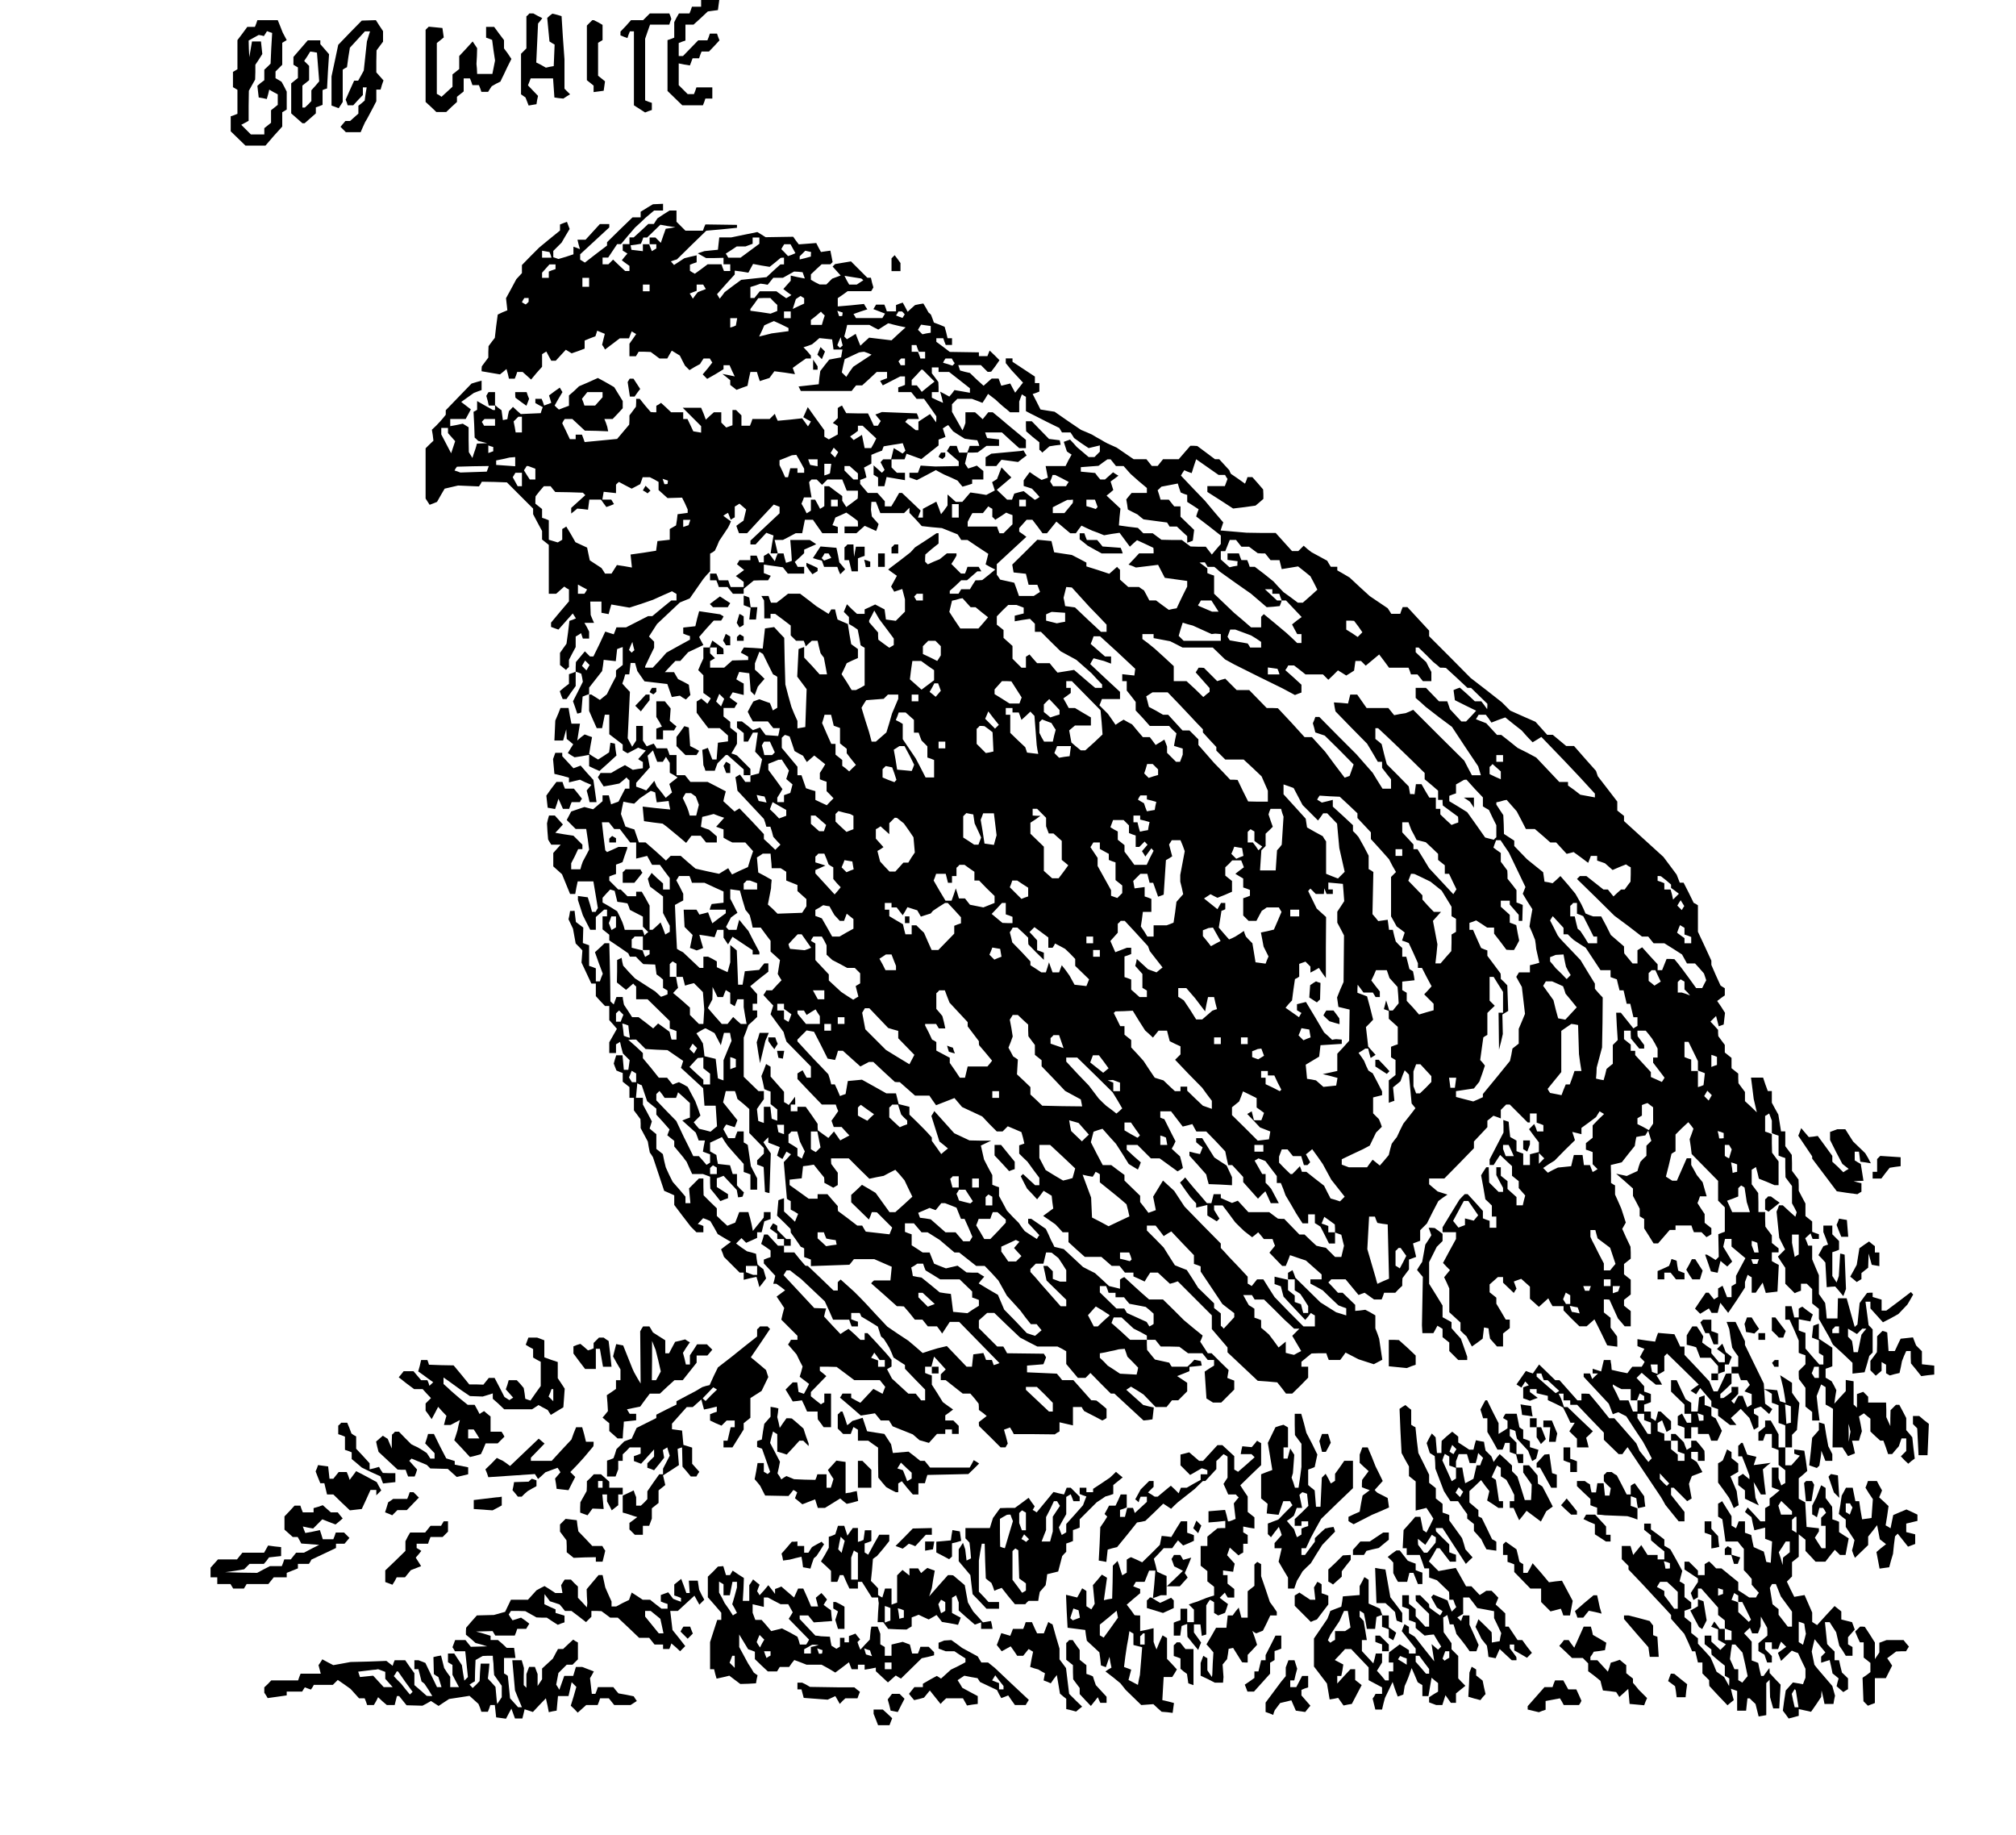 <?xml version="1.0" encoding="UTF-8"?>
<!DOCTYPE svg  PUBLIC '-//W3C//DTD SVG 20010904//EN'  'http://www.w3.org/TR/2001/REC-SVG-20010904/DTD/svg10.dtd'>
<svg width="900pt" height="819pt" version="1.0" viewBox="0 0 900 819" xmlns="http://www.w3.org/2000/svg">
<g transform="translate(0 819) scale(.1 -.1)">
<path d="m3130 8175v-15h-20-21l-5-15-6-15h-24-23l-11-19-10-20v-34-35l-15-6-15-5v-114-113l66-64h46 46l6 15 5 15h16 15v25 25h-35-36l-5-15-6-15h-14-14l-40 40v49 48l25-5 25-4 12 32h14 15l5 15 6 15h17 16l24 25 23 25-6 15-5 15h-16-16l-5-15-6-15h-21-20l-68-70h-9-10v29 29l15 6 15 5v36 35h18 18l32 29 32 30 22 3 23 3 3 23 3 22h-40-41v-15z"/>
<path d="m2357 8123-7-6v-72-71l-24-24v-91-90l20-14 14-36 17 3 18 3 3 19 4 18-22 23-23 24 6 15 6 16h50 50l3-42 3-43 20-3 20-2 15 10 15 9-25 25v66 65l-7 97-6 96-20 6-21 5-12-9-11-10 5-53 5-52 11-7 12-7-4-96-17-3-18-4-21 12-22 11 8 174 10 12 9 12-20 10-20 11h-9-9l-6-7z"/>
<path d="m2886 8115-15-15h-27-27l-23-26-24-25v-8-9l15-6 16-6 5 15 6 15h9 9v-165-165l50-32 15 6 15 5v16 16l-15 5-15 6v138 137l11 32 11 31h43 43l4 13 5 12-4 13-5 12h-43-44l-15-15z"/>
<path d="m1144 8085-6-15h-17-17l-22-30-22-29v-65-65l-20-12v-34-34l20-12v-54-53l-15-6-15-5v-34-33l66-64h44 45l37 43 38 42v32 32l20 12v40 40l-11 22-12 22-13 8-14 8v15 15l30 30v49 49l20 12-18 34-11 28-11 27h-45-46l-5-15zm67-110-3-69-14-14-14-13v-23-24l-16-12-15-13 6-52 18-3 18-4 6 21 5 21 19-11 19-10v-23-24l-30-24v-28-28l-30-24v-14-14h-30-30l-43 43 17 9 16 9v67l1 67 28 50 1 33v33l16 24 15 24-6 56h-20-20l-12-70-2 37-1 37 23 13 22 12 12-2 11-3 14 22 11-4 12-4-4-68z"/>
<path d="m1562 8044-52-54-15-71-15-70v-65-65l32-12 18 28v72 72l9 6 10 5 6 44 7 43 33 36 34 37h12 11l-7-22-7-23-14-130-12-22-13-23h-9-9l-19-42-19-43 5-12 4-13h12 13l21 23 22 23v17 17h8 9l-5-30-4-29-14-12-14-11v-18-17l-18-16-19-17h-10-11l-22-26 24-24h33 33l10 23 10 22 9 15 8 15 17 32 16 31v26 26h9 10l6 21 7 20-32 36v49l1 49 14 19 15 20v23 24l-16 24-16 25-32-1-31-1-53-54z"/>
<path d="m2632 8088-12-12v-122-122l30-24v-15-14l23 3 22 3 6 42-16 13-15 12v74 73l20 12v34 34l-19 11-20 10h-3-4l-12-12z"/>
<path d="m1907 8064-7-7v-161-161l24-22 24-23h22 22l24 23 24 22v11 12l30 24v29 29h14 14l6-15 5-15h15 14l6-15 5-15h15 15l8 13 8 12 19 11 20 10 7 15 7 14 17 36 18 36-16 24-17 23v19 18l-22 29-22 30h-18-18v-24-24l14-5 13-5 6-46 7-46-12-60h-34-34l-1 23-2 22 2 35 1 35-20 30-30-33-30-32v-29-29l-30-24v-27-28l-24-22-25-23-10 7-11 6v113 114l15 12 16 13-6 42-30 3-31 3-7-7z"/>
<path d="m1342 7973-32-37v-18-17l20-12v-23-24l-30-24v-67-67l50-44h5 5l50 44v13 14l15 5 15 6v33 33l10 4 10 3 4 76 5 77-19 22-20 23v9 8h-28-28l-32-37zm78-82 5-64-17-20-18-20v-24-24l-14-15-15-14h-5-6v49 49l30 24v32 32l-22 22 14 21 13 21 15-2 15-3 5-64z"/>
<path d="m2888 7262-28-17v-12-13h-18-18l-57-55-57-56v-7-8l-50-38-49-38-11 7-10 6v12 12l130 120v7 8h-21-21l-64-70h-18-18l5-21 6-21-15 6-14 5v-17-17l-33-11-34-10-11 4-12 4v14 14l37 37 18 31 18 30-12 32-16-6-15-6v-13-14l-47-38-46-38-39-39-38-39v-18-18l-12-13-13-14-23-43-23-42 6-54-22-9-21-10-7-52-6-52-14-18-14-19-1-26v-25l-15-20-14-19-1-11v-11l82-14 15 12 14 12 6-21 5-22h13 13l6 15 5 15h12 12l38-34 24 29 25 28v28 28l9 6 10 6 11-21 11-20h10 10l22 24 23 25 26-16 29 10 29 11v18 18l24 10 24 9 4 12 4 13 34-14-6-24-6-25 7-10 6-11 66 50h20 21l6 16 6 15 20-12-15-22-15-21v-28-28h14 15l12 20h27l27-1 19-14 20-15h17 18l10 18 10 17 36-22 11-22 12-23 20-20 23 14 24 13 8 13 8 12h14 14l5-9 6-9-21-27-22-26 20-20 37 21 36 22v9 9h13 14l11-25 12-25-28 6-27 5 18-14 17-14v-10-11l28-22 24 9 25 9 6 31 7 31h14 15l6-20 7-21 21 7 22 7 22 30 46-6 46-7-10 28 29 21 30 21h11 11v7 6l-16 19-17 18 19 6 19 7 17 14 16 14 29-3 28-3 3-22 3-23h20 20l-3-17-3-18-27-5-26-5-20-25-20-26-4-29-3-30-90-10 10-20h113 114l10 13 10 12h14 13l33 30 32 30h23 23v-14-14l-16-6-15-6 12-20 78 40h11 10v-19-19l-15-6-15-5v-11-10h29 29l24-30h17 16l28-39 27-39v-14l-1-13-13 18-14 19-52-34v-19-19h-6-6l-24 19-23 18 6 7 6 6h24 25l-4 13-5 12-156 6-15-6-14-5 12-15 12-14-7-11-6-10h-9-9l-13 28-13 27h-49l-48 1-10 17-9 17-10-5-9-6v-23-22l-22-22 11-6 11-7v-19-19l-40-22-20 12v15 14l-37 51-37 52-10-23-10-22 17-10 17-9-6-11-7-11-26 36-55-6-54-5-7 15-6 16-23-23h-38-39l-5-15-6-15h-19-19v23 23l-24 24h-8-8v-34-34l-28-10-22 22v23 23h-17-16l-18-16-18-17-10 27-11 26h-41-41l82-82v-15-14l-17 3-18 3-13 28-13 27h-10-9v15 15h-27-27l-22 21-23 21-10-7-11-6v-15-14h-12l-13 1-25 29-24 30h-8-8v-17l-1-18-14-19-15-20v-20l-1-21-54-64-72-7-73-7-6 17-6 16h-14-14v-10-10h-13-13l-17 36-17 35 5 10 6 9h17 17l56-52 52-1 52-2-4 20-6 18-7 17h18 19l23 24 22 24v16 16l-38 62-24 14-23 13-26 14-42-19-42-18-22-21-23-20v-23-23l-22-8-23-9-10 9-9 9 17 30 18 30-12 20-24-17-24-18 5-16 5-17-32-12-5 15-6 15h-14-14v-10-9l16-9 17-9-5-14-4-13-45-2-44-2-18 16-17 16-9-10-9-9-4-18-3-18-20-4-6 44-15 11-14 12v29 29h-14-15l-5-8-5-9 6-21 5-22h14 14v-10-10h-5-4l-36 20-35 20v-20-19l-8-5-8-4 3-58 2-57 8-7 8-8 40-10-46-2-3-12-4-13-7-20-6-19-16 26-1 55v56l-26 16-28-6-28-5v16 16h35 34l12 22 11 21-21 16-22 17 56 40 18 7 17 6v21 21l-22-6-23-7-57-59-58-60v-10-10l-12-15-13-15-18-19-19-18 4-24 3-25-18-17-17-17v-112-112l18-28 16 6 17 7 17 30 17 29 60 14 46-2 47-2 7 10 6 11 56-1 56-2 117-117v-13-12l20-38 20-37v-19-19l30-24v-109-109h17 16l36 32 10-7 11-6v-26-27l-40-47-40-48v-9-10l16-6 17-6 64 72 14-22-14-6-15-5-6-51-7-51-15-21-14-20v-27-27l13-11 14-11 6 7 7 6v16 16l15 29 15 28v24 23l12 7 12 8 8-24h14 14v16 15l-10 20-11 19h22 21l-8 18-7 17-2 60h25 25v-25-25l32-6 6 22 6 21 41-7 40-7 53 17 52 18 42 19 43 19 20-12v-15-14h-11-12l-43-35-42-35h-9-10l-98-50h-21-22l-6-16-6-15-38 12-26-56-27-55h-7-8l-23 23-40-48-1-21v-22l-15-6-15-5v-22-21l-21-16-20-17 6-18 7-17h8 9l20 29 21 29v32 32l13-4 12-5 4-18 3-18-22-44-22-43 10-28 9-27 9 2 9 3 3 35 3 36 15 6 14 5v15 14l58 74 4 25 3 25 54-6 6 54 13 5 12 4v-40-40l-30-24v-14-13l-21-40-20-40-15-12-16-13-38 24h-5-5v-37-36l17-39 17-38h12 12l12 60h10 10v-44-43l60-46v-13-13l11-7 11-6 23 12 24 13 17-7 17-6-34-38 10-7 11-6v-14-14l-22-3-23-4-18 11-17 10-31-17-31-18h-23-24l-6-10-6-9 13-21 13-20 35 6 35 7 16 13 16 14 6-7 7-6v-19-18h-10-9l-30-58-17-6-16-6-10 40h-14-14v-13-13l-42-36-20 5-19 5-30-10-29-10-20-38 40-40h24 23l7-46 6-46-14-27-14-26-6-17-5-18h-21-20v13 14l16 31 15 32h10 9v10 10l-40 40-40 6-41 7 17 18 17 19-36 40h-13-13l-5-17-4-18 2-36 3-36 7-12 7-11h21 21l-16-18-17-19v-30-30l19-17 20-18 36-88h11 12l5 28 6 28h35 35l10-59 10-60-5-8-5-9h-8-8l-9 33-10 32-44 6v-9-9l22-68 16-32 17-33h12 13v28 29l18 16 19 17h6 7v-15-15h-10-10v-29-29l30-24v-13-12l43-29 42-29 3-7 4-8h13 14l16-17 17-16 26-1 27-1 6-44 15-11 14-12v-19-18l20-12v-9-8l-15-6-14-5-26 24-90 58-27 28-26 29-4 17-3 18-20-10v-50l-1-50 21-17 20-16 32 28 6-7 7-6v-29-28h26 25l50-49 49-48v-17-17l15-5 15-6v-19-19h-11-11l-5 18-4 17-26 19-25 18-22-22-32 25-33 25h-14-15l-18 28-18 27-2 8-1 7-2 10-1 10h-14-14l-6-16-6-17-8 7-7 7-1 92-2 92-1 38-1 37h-10-11l-21-20-22-20 17-48 18-48-7-17-6-17h-9-9v29 29l-15 6-15 5v46 46l-28 10 1 35 1 34-16 12-17 13-6 50-10-1h-10l-3-19-4-18 20-42 12-66 15-15 15-16-4-54 44-94h10 10v-28-28l20-22 21-22h9 10v-32-31l17-19 17-20-34-60v-24-24h15 15v19 20l9 5 9 6 6-26 7-26 30-30-3-22-3-21h-10-10l-3 33-3 32h-14-14l-6-19-5-18 6-16 6-15 14-6 14-5v-19-20l30-24v-24-24h10 10v-28-28l15-20 14-19 1-20v-20l32-60 4-24 5-25 7-10 7-11 50-150 23-10 22-10v-22-21l37-49 37-48 25-25h15 16v14 14l-12 5-13 4 24 26 16-6 16-7 17-29 16-29 30-18 29-17-22-16-22-17 7-17 6-17 70-70h9 9v-16-16l29 7 28 6 7-23 6-23 15 19 15 20-6 20-6 21-13 10-13 11-4 24-3 24-20 6-20 5-25 17-24 18 24 24 21-21 25 11 24 11v13 12h10 10l6 24 6 25 28 10v16 15h-15-15v-12l-1-13-24-29-24-30-6 30-7 29-4 13-3 12h-21-20l-9-24-9-23-18-7-17-7-24 22-23 22v17 17l-30 29-29 29-1 38v37h-10-10l-44-44 6-66h-11-11v15 14l-28 33-29 33-16 32-15 33-7 29-6 30-15 12-14 11v33 33l-15 12-15 13 10 32-20 38-20 37v15 15h-16-15l3 33 3 32 10-5 10-4 12-36 12-35 21-17 20-16v-14-13l30-33 29-33-10-26 16-13 15-12v-13-12l40-48 7-10 8-10 12-27 13-28h24 24l32-12v-27l1-26 23-28 22-28 17 7 17 6v9 9l-50 32v19 20l15 5 15 6 29-31 30-32 3-16 3-17 10 1 10 2 3 9 3 10-16 15-15 16v25 26h-9-10l-6 19-6 20-54 6-4 20-3 20-28 16v20 19l26 12 27 13 13-21 14-20 35-40 35-39v-18-18l15-5 15-6v-34-34h15 15v25 26l-28 54-7 48-7 47-9 6-9 5v25 24h-14-14l-6-15-5-15h-15-15l-22 40 6 11 7 10 38-12 6 15 6 16-64 80 12 50h21 20l6-17 5-18 27-22 26-23v-54-53l33-34 32-33v-12-13l-30-30v-9-10l14-5 15-6 3-56 3-55 10-3 10-2 3 89 3 88-17 25-16 25 22 22v-12-12l26-10 25-10-12-38 12-8 12-7 9 17 9 16 20-12-16-18-16-17 14-164 8-5 9-5v-19-19l17-9 16-10-7-17-7-18-24 23-25 23v30 29l-12-4-13-5-3-34-3-35 30-29 30-30 1-8v-8l23-32 22-32 8-3 7-4v-19-20l15-5 15-6v-15-14l172 6 10 12 10 13h46 45l78-34-3-31-3-30h-37-36l-7-6-6-7 58-51 57-51h15l16-1 25-29 24-30h17 17l24-30h21 20l12-16 11-16 34 52h21 21l180-184-13-5-13-4-4 12-4 11h-13-13l-6 16-6 15-22-3-23-3-3-27-3-28h-12-12l-88 92-42-10-33-10-33-11-32 28-32 27-47 31-47 32-48 51-48 52-26 27-26 26-60 54-7-6-6-6v-19-18h-10-9l-57 55-58 55h-5l-6 1-25 29-24 30h-23-23v15 15h-13-14l-46 50h-8-8l-6-21-7-21 21-14 21-15v-15-15l-15-5-15-6v-9-8l26-28 25-27-4-18-5-18h7 7l20-14 19-15-38-28 17-25 17-26-7-26-6-26 72-72v-9-9h-14-15l-6-11-7-10 38-44 13-27 14-27-6-23-7-23 42-32-11-22-12-22-24 8-3 21-3 22h-10-10l-32-32 16-26 16-27 21 2 20 3 12-25 11-25h24 23v-17l1-18 13-17 13-18h17 16v75 75h-15-15v-19-20l-8-4-7-5-23 18-22 18v10 9l35 36 34 35-14 12-15 12v9 9h38l37-1 39-29 40-30h57 57l24-30-6-15-6-16-20 11-21 11-58-62-21 11-20 11v9 10h-19-20l-5-9-6-9 47-40 46-40 32 5 31 5 26-32h19 18l16-26 90-36 30-26 42-12 36 40h19 18v10 10h15 15v-10-10h15 15v18 18l-24 24h-18-18v11 12l18 13 17 13-23 16-23 17-24 39-25 39v20 21l-15 5-15 6v14 14h14 14l6 23 6 22 26-28 26-29-22-22v-13-13h11 11l76-60h17 17l19-22 18-23 1-14v-14l18-13 17-14-18-14-17-13v-9l1-9 48-47 48-48h11 11l5 9 5 8-8 31-9 31 14 5 13 5 9-15 8-15h92l91-1 10 7 11 6v20 21l60-14v41 41h19 20l5-9 6-9 41-21 40-21 10 5 9 6v20 21l-22 19-23 18-12 1h-11l-80 90h-25-25l-12 15-12 14-66 3-67 3v15 15l37 3 36 3 6 15 6 16-10 16-164 2-8 15-9 15h-13-14l-82 82v18 17l18 16 19 17h16 16l57-55 58-55 38-20 39-20h45 45l20-10 19-11v-29-28l52-62h17 17l22 22 45-46 46-46h8 8l130-120 20 2 20 3 3 26 3 27-23 5-24 6-76 68 11 7 10 7 28-17 28-18 54-56h24 25l24 30h14 14l40 40v19 19l-22 15-23 15 28 11 27 11v9 10l28 3 27 3-4 20-14 3-15 3-15-16-16-15h-35-35l-6 9-5 9-64 14-18 22-17 21-1 23v22h-37-38l-41 38-42 37 5 13 5 12h17 18l54-50 30-15 29-16v-9-10h19 19l24-30h42l41-1 19-14 20-15h32 32l24-30h14 14v-13-12l-21-13-21-14 8-120 15-9 14-9h18 19l58 58v20 20l-16 6-15 6 3 17 3 18-38 37-38 38h-8-9l-34 52 6 13 5 14-42 34-42 35-46 46-47 46h-31-31l-31 27-31 28-25 23-24 22-10-5-9-6v-21-20l-24 6-25 6-31 29-32 29-26 13-27 14-86 80-42 10-7 15-8 15-11 25-12 25-33 23-32 22h-7-7v-9-10l50-54-6-8-5-9-27 17-27 18-14 18-13 19-27 27-26 28-17 32-18 33v19 20l-15 5-15 6v22 21l-19 35-18 35-14 62 46 22h-48l-49 1-68 32-44 49-45 50-6-11-7-11 36-114 19-15 19-16-15-12-15-13-21 30-21 29v8 7l-17 19-18 19-32 32-33 32v17 18l-48 12-12 48h-22-21l-55 31-54 30-31-3-32-3-10-58-12-4-13-5-11 26-12 26h-8-8l-6 23-7 22-33 35-34 35-36 39-35 38v4 4l41 41 16-3 17-3 31-60 30-60 17-3 16-3 7 20 6 21h11 11l78-70 38 20h10 10l48-45 48-44 11-1h11l68-60h32 32l15-22 15-21 82 32 34-40 90-42 32-34 33-33h13 13l23 23 31-13 30-13 7-25 6-26-11-4-12-4v-18-19l18-18 19-18 26-36 27-36v-16-17h-9-10l-54 50-10-10 14-28 14-27 23-24 22-24 15 19 14 19 36-22 3-28 4-29-22-16-23-17 28-19 27-19 16-17 16-18h13 13v-22-22l36-33 37-33h37 37l46-40h17 18l24-30h19 19v-8-9l25-11 25-12 12 20 13 20h17 17l54-50 18 5 17 6 152-152v-30-31l70-82v-11-11l68-64 67-63 43-3 44-4 20-25 19-25h14 14l36 35 35 36v24 25h-15-15v11 11l23 19 22 18 33 1h33l5-15 6-15h25 26l12 16 12 17 58-30 68-22 38 20-14 94-8 23-9 23v29 29l-22 13-23 12-22-3-23-2v13 14l-56 54h-10-11l-21 23-22 23 7 7 6 7h32 32l58-70 13 5 14 5 42-30h17 17l6 15 5 15h25 25l15 16 16 15v17l1 17 14 19 15 20v22 22l32 12-14 60 32 12v23 24l30 30 25 50 26 50 20 15 21 14-44 14-38 32v13 13h34 34l66 67 66 68v15 15l60 64v14 15l14 11 13 11 17-6 16-6v19 19l24 24h8 8l80-80h5 5v20 20h15 15v-20-21l15-5 15-6v-14-14h-14-14l-6 17-7 16-23-23 22-30 22-29v-22-21l-40-10v-24-24h-15-15v25 26l-15 5-15 6v24 23l-28 16-4 34-3 34-24 8 1-28v-28l-62-120v-12-13h9 9l14 22 15 23 26-25 27-25v-21-22l30-24v-16-15l15-17 14-16-6-22-5-22h-14-14v18 19l-40 36v17 18l-30 24v19 19h-10-10v-17-18l15-29 15-28v-9-9h-10-10l-42 42-2 68h-6-5l-12-18-11-18 10-54 9-53 15-14 14-14v-25-24h10 10v-25-25h-15-15v15 16l-15 5-15 6v17 16l-34 38-34 37h-7-6l-12-12-12-13-38-62-37-61v-11-11h30 30v-15-15l-29-53-29-54 15-16 16-16-26-32 12-25 11-25v-53-53l50-46v-18-18l13-13 14-13 12-23 12-22 24 17 24 18 6 50 20-4 3-23 4-23 15-17 16-18h14 13v29 29l30 24v19 19h-9-9l-21 36-21 35v13 14l-30 24v18 17l18 16 19 17h11 12v-12-13l48-46 6 10 6 9-12 32 16 6 17 6 19-17 20-18v-27-27l40-36 42 38 9-18 10-17h24 25v-10-9l35-36 36-35h16 16l18 16 17 15 29-58 28-58 23-3 22-3v23l-1 23-14 19-15 20v22 22l-30 24v29 29h13l12-1 38-84 15-17 15-18h14 13v34 34l-30 24v13 13l30 24v33 33l-30 24v23 23l30 24v27l-1 26-19 40-18 40 16 28-20 62-14 32-14 31v20 21l-9 5-9 6v40l-1 40 25 6 24 6 29 37 29 36 3 20 4 20 20 4 20 3 6 10 7 11 7-23 7-22-22-22v-22-23l-14-13-13-14-7-20-6-21-48-22-23 5-24 5 38-33 37-33v-16-17l15-28 15-29v-17-17l20-12v-21-21l21-33 21-34h10 10l52 60h13 13v10 10h35 36l5-15 6-15h17 17l22-22 11 6 11 7v13 14l-30 24v20 19l-16 24-16 25 6 15 5 15h15 15l-9 31-9 32-26 32-12 22-13 23v15 15h-10-10l-44-100h-10-11l-28 18 13 51 12 51 9 6 9 5v38 37l28 28 29 27 12-14 11-15-8-23-9-24 5-33 4-33 118-120v-44-44l30-30v-54-55l-14-5-15-6 1-50 1-51-14-14-19 12-20 12h-4-4l13-37 13-38 30-6 6 26 7 27 15-13 15-12 22 22-40 66 4 18 4 17h15 14v-17-17l62-52-21-39-21-40v-17-17l-20-12v-25-24h-10-10l-10 26-10 25-20-12v-19-19l-9-5-9-6-24 30h-7-6l-24-35-24-36 23-23 20 12 19 12 12-20h13 14l6 23 6 22 18-23 17-22 38 56 37 57v13 12l12 32 9-6 9-5v-35-34h9 9l15 22 16 23 14-46 52 6 3 59 3 60-15 8-16 9v19 20h15 15v9 9l-30 24v17 17l-15 20-14 19-1 33v32h-15-15v43l-1 42-14 19-15 20v32 33l10 6 9 6 7-26 6-26 35-14 35-15h9 9v53 53l-15 20-14 19-1 41v42l-15 6-15 5v35 35l9 5 9 6 12-32v-28-28l15-6 15-5v-45-44l15-6 15-5v-43l1-43 14-19 15-20v-39-38l11-20 10-20-6-20-28 25-28 26h-8-9l-5-14-6-14 6-59 6-58 26-52-32-32 16-25 17-25v-36-35l42-42 14 6 14 5v16 15h13 13l24-24v-32-32l30-24v-23-22l50-88 6-14 7-13 44-40 43-41v-24-24l54 6 11 37 10 36 15 15v52 51l-9 10-9 9-7 53-7 52h11 11v-15-15l56-62 35 18 34 19 40 42 13 22 13 23-5 5-5 6-55-42-55-41h-11-10v24 25l-40 12v10 9h-12l-13-1-17-23-16-22-10-96-6-5-6-6-8 28-28 100h-19-20l-2-90h-24-24l-3 34-4 35-28 40v42 42l-15 35-15 36v31 30h-9-9l-6 17-7 16 24 22 4-12 5-13h14 14v10 11l-15 5-15 6v23 23l-30 24v28 28l-15 28-15 29v25l-1 25-14 19-15 20v35l-1 36-14 19-15 20v33 33h-10-9l-6 38-6 37-15 27-14 26v26 26h-9-9l-11 30-10 30h-27-27l6-47 6-48 14-60-26 25-27 25v21 20l-15 20-14 19-1 21v22l-30 24v23 23l-30 24v17 17l-15 20-14 19-1 14v14l-17 19-17 18 25 25 12-46 22 8 6 52-17 27-18 26 17 13 17 12v16 16l-10 6-9 6-21 46-20 46v9 10l-30 65-30 64v59 59l-9 6-10 5-22 45-23 45h-8-9l-14 36-29 39-30 40-176 160v11 12l-30 24v20 20l-43 56-44 57-8 24-49 55-49 56h-17-18l-60 50h-13-12l-52 58-57 25-56 25-37 37-70 55-70 54-92 93-93 93v13 12l-49 53-48 52h-10-11l-6-15-5-15h-20-20l-8 13-8 12-80 54-45 41-45 42-27 16-28 16v8 8h-15-14l-8 13-8 14-70 38-18 14-17 15-24-24h-14-14l-37 41-36 40h-65l-65 1-116 10 12 36-41 48-41 49-54 56-53 56 7 12 8 12 16-7 17-6 10 32 10 30 100-70h14 15l5-9 6-9-12-32h-39-39v-13-13l58-37 57-37 50 6 50 7 18 15 17 15v21l-1 21-24 28-24 27h-11-11l-5-15-6-14-31 22-32 22-4 8-3 8-23 25-22 24h-10-9l-40 30-39 29-15 1h-16l-52-60h-35-35l-24-30h-13-13l-24 30h-29-28l-76 52-40 18-15 8-15 9-20 11-20 12-25 11-24 10-59 40-59 41-32 5-31 5-17 34-18 35 15 5 15 6v19 19h-10-10v15 14l-100 66v7 8h-15-15v-10-11l13-16 12-15 52-56-18-23-17-22-11 20-11 21-40-10-12 32h-16-15l-36-32-31 28-30 29-22 5-22 6-8 24h50 51l30-30h8l8 1 19 25 18 26-22 22-22 21-5-12-5-13h-19-19v9 8l-130 2-30 23-30 22v8 8h15 16l5-15 6-15h14 14v15 15h-10-10l-6 26-7 25-24 10-24 9-6 17-7 18-5 5-6 5-11 20-12 20-18-3-19-4-17-15-16-15-11 21-11 20-15-5-15-6v-14-14h-20-21l-5 15-6 15h-18-19l-12-20 52-20-12-20h-59-59l-5 9-6 9 31 11 31 10-8 12-7 12-58-6-59-5v18 19l22 15 22 16h53 52l5 8 5 9-6 21-5 22h-8-8l-73 73-36-6-35-6-11-11 36-40-38-14-26-26h-15-15l-20 10-19 11v12 12l24 23 24 22h19 20l10 10-5 26-5 25-42-6-11 20-10 20-78-6-13 17-12 17-62-1-61-1-19 12-18 11-59-12-58-12h-26-27l-3-27-3-28-60-6-30-10 19-11 18-10h39l39 1v-15-14h15 15v-15-15h-14-14l-6 15-5 15h-31-31l-28-21-29-21-11 6-11 7v14 13l15 6 15 5v16 15l-27-6-28-7-46-30-14 16 14 5 13 4 65 64 66 64 68 6 69 7v6 7l-71 1-70 1-6-14-5-14h-39-39l-40 40v25 25h-15-16l-27-17-27-18-8-12-8-13h-12-13l-32-30-33-30h-10-9v-15-15h-15-15v-14-15l10-6 11-7-13-15-12-15 17-13 17-12v-12-11h-9-10l-27 25-27 26-21-21h-13-13v15 15h13 12l40 60h8 9l31 37 32 37 24 22 23 22 38 32h20 20v15 15l-22-1-23-1-27-16zm105-90-21-3-11-31-11-32-24 24h-13-13v-15-15h15 15v-9-10l-20-12-6 15-6 16h-14-14v-16-15l-25 3-26 3-4 20 23 3 23 4 6 14 5 14h9 8l29 28 30 29 33-6 34-5-22-4zm397-56v-14l-84-62h-27-28l-5 9-6 9 25 16 24 16h20 19l32 12v14 14h15 15v-14zm150-36 11-20-16-7-17-6-15 16-15 15 6 11 7 11h14 14l11-20zm-1082-27 4-13h-21-21v16 15l17-3 16-3 5-12zm1162 2v-10l-25-7-25-6v7 7l25 25 26-6-1-10zm-120-30v-15h-8-8l-31-28-31-29-57-6-56-6-37-27-37-28-11-15-11-14-12 20 39 44 40 44v9 8l31-4 30-5 10 19 11 20 37-7 37-6 25 20 24 20 8 1h7v-15zm-1020-25v-11l-15-5-15-6v-14-14h-15-15v12 11l17 19 16 18h14 13v-10zm1108-39 5-14-32 6-31 7v-12-11l-17-19-16-18 18-14 18-13-11-7-12-7-22 15-22 16h-37-37l-24-30h-9-9v24 25l23 7 22 8 16-2 16-3 13 16 12 15h22 21l50 28 19-1 19-2 5-14zm262-18 4-4-14-9-15-10h-17-17l-11 19-10 20 37-6 38-6 5-4zm-1220-13v-20h-15-15v20 20h15 15v-20zm270-25v-15h-15-15v15 15h15 15v-15zm245 5 6-10-36-14-11-14-11-15-7 12-7 11 15 6 16 6v14 14h14 15l6-10zm445-63v-12l-26-12-25-12 14 44 10 7 11 7 16-10v-12zm-1230 5v-9l-6-6-7-6-9 5-8 5 5 10 6 9h10 9v-8zm1094-8 16-15v-14-13l-30-12-45 7-45 6v4 4l18 24 17 24 27 1h27l15-16zm76-59v-15h-15-15v15 15h15 15v-15zm145-24-6-21h-25-24v11 11l23 18 22 19 8-9 9-8-7-21zm86 26-1-7-7-1h-7l-8 24 24-8-1-8zm272 7 6-7-10-16-14 5-15 6 6 9 5 9h8 8l6-6zm-745-41-3-16-12-5-13-4v21 21h16 15l-3-17zm232-34v-7l-37-5-38-5-56-14 12 25 11 25 22 10 21 9 33-15 32-16v-7zm494 16 29-6-32-29-31-29-100 12-20-18-19-18-11 27-10 26-19-12-20-12-12 12 7 26 6 26h50 49l20-11 20-10 44 28 10-2 10-3 29-7zm141-15v-15l-19-3-18-4-20 20 7 12 7 11 21-3 22-3v-15zm-399-77-6-6-12 12 7 18 8 18 4-18 5-19-6-5zm340-8 6-15h14 14v-15-15h-10-11l-5 15-6 15h-14-14v15 15h10 11l5-15zm-221-21 16-7-82-54-16-22-15-23-20 20 6 29 7 30 64 30 12 2 11 1 17-6zm165-39v-15h-9-10l-5 9-5 8 6 7 6 6h9 8v-15zm215 4 7-10-5-6-5-5-21 7-21 6 5 10 6 9h14 14l6-11zm-65-39v-10h23 24l46-36 47-37v-10-10l-34 6-35 6-11-15-12-14-20 11-21 11 7-25 6-25-25 11-25 12v13 12h15 15v23l-1 22-14 19-15 20v13 13h15 15v-10zm-45-26 27-27-29-23-28-23-11 15-11 14h-12-11v12 12l22 23 21 23h3 3l26-26zm-1455-86v-11l-17-19-16-18h-24-24l-5 15-6 15 24 30h34 34v-12zm1772-38 17-15 15-12 15-13h21 20v24 24l12 32 9-6 9-5v-32-32l19-10 20-10 55-28 55-27 12-20h19 19l8-12 8-13 32-23 33-22 50 12v-14-14l-24-24h-13-13l-27 23-26 22-15 17-15 16-28-10 7-22 7-21 10-7 11-7-14-25-13-26h-45-44l10-52-28-10-27 17-26 18-14-19-13-18v-12-13l19-6 18-6 17-18 17-19-10-7-11-6-25 19-25 20-21-5-21-6-5-13-5-14h-11-11l-46 44 32 27 33 28-22 22-22 23-20-52-22-14 6-18 6-19-38-20-36 6-35 5-36-42h-15-14l-19 17-18 16v-25-24l-14-20-15-19-10 28-11 28-60-32v-19-20h-11-11l6 16 6 15-42 40-41 39h-6-7l-17-30-18-30h-15-14v12 11l-17 19-16 18h-21-22l-34 40v9 9l14 5 14 6-5 22-6 22 17 9 16 9v20 19l24 10 24 9 3 9 4 10 42 7 43 7 6-17 6-16-6-7-7-6-19 12-20 12-12-50h-17-18l-6-6-6-7 18-34-6-7-6-6-19 17-18 16v-21-21l20-12v-20-19h14 14l5 20 5 21 82-14v17 16h-18-18l-24 24v18 18h29 29l5 13 4 12 66-24 38 30 39 31v13 13l16 6 15 6-12 38 12 8 12 7 22-28 26-17 26-16 28-4 28-3 5-12 4-13h-21-22l-5-15-6-15h-18-18l-6 15-5 15h-15-15l-7-12-7-11 26-23 27-23v-11-10l-52-1-53-1-33 2-32 2-12-32h-19-19v-10-11l17-6 16-6 42 22 43 23 18-10 19-10 30-13 30-14 11-14 11-13 21 6 22 7v10 9h25 25v19 19l-15 12-14 12-20-7-19-6-14 22 6 25 6 24h23l22 1 19 14 20 15h28 28v14 15l-27 3-26 3-5 13-4 12h37 38l38-35 39-35h15 15v19 18l-82 68-33 28-33 27h-10-10l-12-15-13-16-17 16-17 15h-21-22v-24-24l-6-17-7-16-23 41-24 42v17 17l24 24h32 33l24-9 23-9 13 20 12 20 34-26 17-16zm-2132-95v-35h-14-14l-4 24-5 25 21 21h8 8v-35zm-120 10v-15h-24-25l-5 9-5 8 6 7 6 6h24 23v-15zm1672-44 30-28-11-22-12-21h-15-14l-6 29-6 30-19-12-18-11-16 16 18 12 17 13v12 11h11 10l31-29zm-1882 7v-11l32-36-18-54-44 84v14 15h15 15v-12zm202-83v-9l-22-8v17 17l11-4 11-3v-10zm1533-25-7-12-20 20 14 24 20-20-7-12zm-162-31 17-31v-9-9h-15-15v10 10h-16-16l-10-40h-7-6l-12 27-13 27v11 11l28 11 27 11 20 2 18-31zm-1273 0v-20l-42 3-43 3v10 10l30 6 30 7 13 1 12 1v-21zm1350-5v-15l-17 3-16 3-5 13-4 12h21 21v-16zm1320 1 12-15h17 17l15-17 16-18 36-32 37-31v-11-11h-34-34l-12-14-12-15 4-23 3-22 21-11 22-11 13-11 14-11 52-7 53-7 6-9 5-9h16 17l23-22 23-21v-15-14l13 4 12 5 6 48-31 30-30 29v23 23h-14-14l-24 30h-19-18l-6 21-7 21 9 8 8 8 37 7 36 7 6-20 7-20 14-6 15-5v-15-16l25-16 26-17-6-16-5-16 55-42 55-43v-19-19l-20-23-20-24-14 18-13 17h-34l-34 1-19 14-20 15h-45l-46 1-19 14-20 15h-21-21l-24 24-42 5-43 6 3 38 4 37-62 58 15 12 15 13-12 38 18 13 17 13-12 7-12 8-36-32h-10-11l-12 14-11 15-64 6v10 10l39 3 40 3 20 15 20 14h7 7l12-15zm-1262-27-3-21-12-5-13-4v26 26h16 15l-3-22zm-1530 0-5-13-118-4-13 5-13 4 5 9 6 8 71 2 71 1-4-12zm196 6 16-6v-24-24h-13-12l-13 20-13 21 6 9 6 10h4 3l16-6zm1438-11 18-16v-14-13h-10-10l-40 40v10 10h12 11l19-17zm-1482-43v-30h-10-9l-22 40 12 20h15 14v-30zm2411 5 30-16-6-9-6-10h-29-29l-6 10-7 11 6 14 5 15h6 6l30-15zm-1820-5 19-11v-18-18l40-36 33 1 32 1 13-26 12-27v-7-8l-22-3-23-3-3-25-4-25-28-16v-24-24l-27-3-28-3-3-21-3-22-57-9-57-8 6-58-34 6-33 5-24-38h-15-14l-8 13-8 12-52 34-6 28-6 29-52 24-20 35-21 35-9-6-9-5v-24-24l-20-12-40 12v44 43l-15 6-15 5v19 20l-30 24v17l1 16 18 23 19 22h15 15l10-13 11-13 62-1 61-2 11-11-31-28-32-29v-13-12l14 11 13 11 24-2 24-3 3 23 3 22h26 26l12-17 12-16 17 6 17 7-12 20h-20-20l3 18 3 17 28-3 27-3v19 19l6 6 7 6 28-15 29-15 38 20 6 16 5 15h16 16l20-10zm60-13-1-7-7-1h-7l-8 24 24-8-1-8zm677 1 12-12 24 24h33 33l20-50h25 25v-17l-1-18-25-19-26-19-18 28v11 10l-30 22-29 22h-11-10v-44-45l-9-6-10-6-11 21-11 20h-9-10v-24-25l-9-6-10-6-11 22-12 21 6 14 5 14h17 17l-6 34-5 34 5 6 6 6h12 11l12-12zm82-93v-15h-15-15v15 15h15 15v-15zm840 0v-15h-15-15v15 15h15 15v-15zm210 8-1-8-18-22-19-23h-26-26v13 13l33 17 32 16h13l12 1v-7zm104-9 6-17-4-4-4-5-21 7-21 6v15 14h19 19l6-16zm-974-19 10-25h53 53l24 24v-11-12l28-29 27-30 45-5 45-4 70-28 8-12 8-13h14 14l46-31 47-31-6-24-6-23 21-12 22-11-29-24-29-23-15-1h-15l-13-20-12-20h-19-20l-12-20h-20-19v6 7l26 23 25 24h13 13l46 40h9 9l-12 20h-25-25l-5-15-6-15h-9-9l-43 43 12 18 11 19v5 5h-22-21l-32-26-27-11-26-12-12 12v16l1 16 29 25 30 24v23 23h-4-5l-48-32-48-31-20-22-45-35-45-34-10-8 19-14 20-14-26-48 7-11 7-12 36 12 12-46v-27-28l-41-41-44 6-3 23-3 22-42 22-23-11-24-11v-10-10h-17-17l-23 21-22 22-14-34 23-23v-16-15l20-12 19-13 7-35 6-35 9-6 9-5v-84-84l-19-11-20-10h-10-9l-22 36-23 35 12 25 11 24 25 12 25 11v20 20l-30 22-8 45-7 45-46 20-6 23-5 22h-8-9l-12-20-54 34-36 28-37 28h-27-27l-25-20-26-20h-12-13l-6 15-5 15h-16-16l12-20 1-40v-40h14 14v10 10h11 10l35-26 34-26v-22-22l24-24h17 17l5-12 4-13 14 13 13 12h13 13l6-27 7-28 7-10 8-10 7-37 7-38h-16-17l-34 38-35 37v23 24l-12-4-13-5-3-61-3-62 42-56-3-84-3-85-17-3-18-3v16 17l-14 31-13 32-14 50-13 50-3 104-2 104-23 24-22 24-21-3-20-3-10-90-42 3-42 2-7-11-7-12 17-9 16-9v-8-7l-36-1-35-1-36-32h-31-32v14 15l11 7 11 6-22 22v13 13h15 15v-15-15h15 15v13l-1 12-24 18-25 18-6-15-6-16h-14-14v-25-24l-12-26-11-26 23-23v-39-40l17-12 16-12-7-12-8-12-13 11-14 12-11-7-10-6v-25-25l26-35 26-34h26 25l19-17 18-16v-13-13l-22-3-23-3-3-37-3-38h-10-9l-20 52-13-5-12-4 3-34 2-34 5-12 4-13h21 21l6 17 6 16 37 37h4 4l72-64v-13-13h15 15v14 14l-60 60-12 5-13 4 13 22 12 21v24 24l-30 24v13 13l-30 24v19 19h24 25l6 11 7 10-18 13-17 13 7 12 7 11 25-6 24-6v25 26l-17 9-16 10 6 16 7 17 22-3 23-3 6-80 18-18 14 38 15 18 15 17-21 21-22 20v14 14l20 52 16-10 22-45 23-46 10-5 9-6v-69-69l-20-12-6 16-7 17-23 8-24 9-14-5-13-5-13-23-12-23 11-22 12-21h33 34l24-30h15 14l-3-17-4-18-56 4-13 17-12 17-32-12-24 20-25 19h-11-11v-14-14l30-24v-19-19h10 9l22 40h11 11l-6-42-6-43 16-17 15-17-7-32-7-31-38-10v-14-14h-11-12l-12 17-12 16-20-12 5-30 4-30 118-126 6-17 5-18h9 9l7-22 6-23 16-18 16-17-23-23-25 24-26 24v11 11l-54 58-55 57-22-14-50 46 5 22 6 22-40 21-41 21h-38-39l-24 30h-19-19v45 45h-15-16l-5 15-6 15h-23-24l-6 11-7 10-16-6-15-6-9 13-8 13v33 32h-15-15v-32-33l-18-28-20 38 5 103 5 104-17 18-17 19 7 20 6 21h9 9l3 25 3 26h10 10l10-36 32-46 102-12 20-58 36 6 13-9 14-8 20 20-4 23-3 23-24 13-24 12-9 15-9 16h-21-20l23 25 24 25h11 11l17 19 18 20 68 32-10 18-9 18 32 37 33 36h16 17l6 9 5 10-7 4-8 5-94 14-9-33-8-34-54-6v-14-13l15-6 15-5v-8-8l-53-29-52-29-30-34-31-33h-17-17v3 3l20 42 20 41v14 13l-23 23 36 56 102 96 44 18 60 86 15 18 16 17v39 40l11 6 10 7 10 21 9 22 40 60 7 14 6 14-17 12-17 13 10 7 11 6 6-15 6-16 9 6 9 5v24 24l10 6 11 7 30-26-12-50-16-11-16-12 6-17 6-16h18 18l59 64 60 64 26-10v-15-14l-130-122v-9-8h11 12l48 52 32-12-7-40-6-40h16 16l-14 60h19 18l29 15 28 15h14 15l12 60h18 18l42-60h35 34v14 14l-24 8 7 17 6 17 25 11 24 11 26-18 25-19 1-12v-13h-30-30v-15-15h27 26l19 17 18 16 25-11 26-12 6 15 5 16-30 34-4 30 1 18 1 17h10 10l10-25zm360-15v-30h-15-15v30 30h15 15v-30zm150-9v-18l7-6 6-7 25 16 24 16 14-6 14-5v-21-20l-40-40h-9-9l-6 15-5 15h-66-65v11 10l10 20 11 19h23 24l24 30 9-6 9-5v-18zm-1352-43-4-12-24-8v16 16h16 16l-4-12zm1554-18 22-30h10 10l42 52 62-52h12 13l12 17 13 17 23-11 24-11 27-10 27-11 34 6 35 5 46-62 16 15 16 14 37-17 36-17 1-12v-13h-32-33l-23-25-24-25 17-6 16-7 50 6 49 6 30-58 100-14v-12-13l-17-34-16-33-14-30-18-3-17-4-29 21-28 21h-15-15l-12 23-12 22-11 7-11 8h-24-24l-19 17-18 16v22 22l-7 6-6 7-18-16-17-15-51 17-51 16v8 9l-32 17-33 17-40 6-39 6-12 50-31 3-32 3-56-56-56-55 3-18 3-17 28-3 27-3 6-25 6-24h19 20l12-32-28-18h-33-33l-10 29-11 30-31 7-32 7-7 11-8 11v24 23l132 122-16 12-16 11v8 8l17 19 16 18h13 13l23-30zm898-75 12-15h17 17l20-15 19-14 16-1h17l24-30h20 20l10-40 37 6 36 6 28-22 27-22 16-30 15-30-32-29-33-29h-11-11l-32 24-32 23-23 24-22 24-41 33-42 32h-11-12l-5 15-6 15h-13-13l-6 15-5 15h-26-25v-14-15l23-3 22-3-1-10v-10l-18-3-17-4-20 18-19 17v19 18h10 10l20 50h14 14l12-15zm-145-95 6-10h15 15l12-10 12-11 70-50 70-49 70-60 29 2 29 3 5 13 4 12h-11-10l-54 50h17 16v-10-10h15 16l5-15 6-15h10 9l70-74-22-16-21-17 11-21 12-22h9 10v-20-20h-10-9l-24 23-24 22-50 42-51 42-12-12v-24-23h-22-23l-38 33-38 32-45 43-44 42v40 41l-15 5-15 6v10 11l-17 13-18 13 12 1h12l6-10zm-2770-121-6-9h-15-14v20 21l20-11 21-11-6-10zm2210-25 40-44 38-39 37-39v-16-16h-12-13l-58 54-58 55-44 6-3 18-4 19 12 48 13-1 12-1 40-44zm-705 1v-15h-14-15l-5 9-5 8 6 7 6 6h14 13v-15zm195-25 18-20h11 11l28-23 28-22-21-25-22-25h-40-41l-25 37-24 37 12 50 18 4 17 5 12 2 18-20zm1109-15 16-25h-14-15l-56 24-4 2-3 3 7 10 6 11h23 24l16-25zm-870-1 16-6v-13-13l-40-10v-12-13l34 6 34 5 22-22v-18-18h14 13l44-44 44-43 70-38 68-60 23-25 24-25v-7-8h-15-16l-24 20-70 60-74-12-18 21-17 21h-28-28l-17 19-17 20-16-10v-25-24h-10-10l-40 40v28 29l-40 36v17 18l-30 24v19 18l25 26 26 25h19 18l16-6zm-596-101 32-43v-14-15l-20-12-25 18-24 18-1 16v16l-40 46v4 4l12 22 11 22 22-38 33-44zm797 52v-20l-18-3-19-4-48 12v14 14l13 6 12 5 60-4v-20zm1309-41 18-26-21-21-25 17-26 16v20 20h18l17-1 19-25zm-697-15 42-19 16 2 13-1 12-1v-15-15h-83-83l-22 22 8 28 5 16 5 15 22-7 23-6 42-19zm183-12 35-13 23-14 22-15v-12-13h-24-25l-5 9-6 9-80 14-10 16 12 32h12 11l35-13zm-400-16v-9l74-14 28-14 27-14h67 68l27-26 28-27 40-22 108-54 108-53 56-30 15 6 14 5v18 17l-36 33-36 32 7 10 6 11h13 13l26-20 25-20h39 39l24-24 22 21 21 21 18-11 19-12 18 11 17 11 3 22 3 21h13 12l21-21 60 50 22-29 22-30h43 44l6-15 5-15h14 15l24-30h19 19v21 20l-12 22-11 22-24 22-23 22v11 10h6 7l33-32 33-33 15-12 15-13h13l13-1 48-44 48-45h8 8l36-35 37-36v-12l-1-12-13 18-13 17h-14-15l-33 31-34 30-14-5-14-6 3-22 3-23 48-24 47-23-22-24-23-24h-11-10l-26 28-25 27-6 18-6 17h-19-18l-58 60h-23-23v-22-23l23-20 22-20 58-45 59-44 58-88 59-88 12-40h-20-20l-17 32-17 33-114 113-114 114-17-8-17-7-26-4-25-5-26 32h-49-48l-42 60h-16-15l-10-40-32 3-31 2 3-20 4-20 70-72 71-72 24-40 24-41h10 9v-14-13l20-26 20-25v-21-21h-19-19l-22 35-22 36-37 42-36 41-83 83-82 83h-9-9l-5-14-6-14 6-21 5-20 42-14 65-64 64-65-9-26-9-25-22-8-44 58-43 58-30 33-29 32h-17-16l-59 65-60 64-25 1h-25l-78 80h-28-28l-51 51-18-5-18-6-59 59-12 1h-12l-6-10-7-11 62-70v-8-9l-14-11-14-12-37 36-38 35h-28-29v34 33l-42 39-43 39-27 22-28 21v11 11h25 25v-9zm-160-73 78-73-4-30-54 6v-16-15h10 10v-21-21l20-25 20-26v-19-19l32-34 31-35h43 43l16-17 17-16-6-28-5-28 19-6 20-6v-14-13l-12-32h-9-9l-40 40v14 14l-6 16-6 15-19-12-20-12-13 18-13 17h-16-15l-24 28-24 29-19 10-19 11-18-11-18-12-17 25-17 24-38 38 6 14 5 14h41 40v16 16l-67 62-66 62 7 13 8 13 46-12 32-12v16 16h-14-13l-64 56 7 17 6 17h15 14l79-72zm-802 40 12-12v-20-21l-8-13-8-12-32 16-32 15v18 17l24 24h16 16l12-12zm-1362-35-6-6-12 12 7 18 8 18 4-18 5-19-6-5zm-201-73-7-12-20 20 14 24 20-20-7-12zm1516 9 29-20v-23-22l-56-42-52 46 5 41 6 41h19 20l29-21zm1567-26 4-13h-26-26v16 15l22-3 21-3 5-12zm-1170-80 23-36-5-13-5-14h-22-22l-33 21-34 21v11 10l17 19 16 18h21l21-1 23-36zm311-28 64-65 5-54 4-54-38-36-39-35h-10-10l-21 17-21 18-10 54 26 22h36 35v18 18l-36 21-35 21h-14-14l-12 22-12 21 17 12 16 12v12 11h-10-10v15 15h13 12l64-65zm-655 39 6-17-11-13-12-14-13 11-14 11 11 19 10 19h8 9l6-16zm1069-76 50-53 28-30 29-30v-7-7l30-33 30-32v-8-8l40-40h41 41l40-37 40-38 28-64v-25-24h-44l-44 1-24 48-23 48-16 1h-17l-36 38-36 37-70 80v13 12l-40 40h-15-16l-64 70h-12-11l-31 18-32 17-6 24-6 23 28 18h34 34l50-52zm-2037 6-7-17-22 22 14 34 22-22-7-17zm784 26v-9l-28-66-12-42-13-42-23-20-24-21h-9-10l-6 23-6 22-17 53-16 53 10 17 11 17 78 6 19 19h23 23v-10zm90-5v-15h-15-15v15 15h15 15v-15zm630-64v-10l-20-6-21-7-14 12-15 12v17 17l24 24 23-24 23-25v-10zm-210 9v-10h14 14l6-16 6-17 20 18 20 19 9-10 9-9 10-130 3-20 4-20-50 6-8 24-34 32-33 32v40 41h-10-10v15 15h15 15v-10zm-458-27 18-16v-29-28h10 11l6-17 7-18 26-26v-25-25l15-5 15-6v-39-39h-19-19l-22 43-22 42-58 86v34 34l-15 9-16 8 7 17 6 17h16 15l19-17zm389-46-9-9-44 44 7 16 7 17 23-30 24-30-8-8zm-735 29 6-25 28-10v-34-35l30-24v-10-10l20-26 21-26-15-14-15-15-15 13-16 12v13 13l-30 24v24 24h-10-9l-21 47-20 46 6 19 5 18h14 15l6-24zm2930 7 12-18 31 12 31 11 36-29 37-29 24-27 25-26 20 12 19 12 104-108 68-72 67-73v-9-8l-32 6-33 6-27 21-28 20v8 8h-19-20l-51 54-52 55-41 22-42 21-36 29-37 29h-9-10l-48 52-46 18 12 20h16 16l13-17zm-1943-35 10-15-7-26-6-27h-20-19l-11 19-10 20v24 24l12 12 42-16 9-15zm-290-12 18-14 4-86-17-4-17-3-41 41v33 34l7 6 6 7h11l11-1 18-13zm1784-38 45-43 59-57 59-58v-14-14l30-25 30-26v-20-21h10 10v-12l1-13 68-50 1-13v-13l-15-5-15-6-25 23-25 24v13 12h-10-10v25 25h-14-15l-18 30-17 30h-12-13l-3-22-3-23-10 1h-10l-6 34-49 50-49 49-12 45-11 45-14 12-14 11v24 24h6 6l45-42zm-2661-27 11-33 19-11 19-10 8-14 9-14 16 14 17 15 24-19 25-20-12-20-12-19v-14-14l15-6 15-5v-21-21l16-16 15-16-15-15-15-16-26 12-25 12v19 20l-21 6-21 7-20 58h-9-9v19 19l-70 84v22 23l7 7 7 6 10-3 11-4 11-32zm-88-15 11-24-12-12h-18-17l-5 22-6 21 5 9 5 8h13 13l11-24zm772 9v-15h-15-15v15 15h15 15v-15zm-160-46 21-42-5-14-6-14-32 3-33 3-7 45-8 44 13 8 12 8h11 12l22-41zm718 19-3-23-24-3-23-4-21 21 6 15 6 16h31 31l-3-22zm-1832-48h13l14 22 8-13 9-14v-22-22l18-10 17-11-18-14-19-15 12-38-28-24-20 26-21 26-10 24-18-22-18-21-22 9-23 8v9 8l31 35 30 34-10 52 24 24 9-25 10-26h12zm3764 15v-15h-15-15v15 15h15 15v-15zm-3204-30 16-24-12-38 28-24-10-38-28-10v-16-15h-15-15v10 10l12 19 11 19-31 43-32 43v13 14l23 9 22 9h7l8 1 16-25zm1652-7 12-12v-12-13l-21-6-21-7-20 20 7 21 6 21h13 12l12-12zm1542-39v-17l-25 11-25 12v16 16l7 6 6 7 19-17 18-16v-18zm-2707 8 9-28-5-5-4-5-27 10-26 11v18 19l14 14 15-3 14-3 10-28zm2590-67 37-39v-20-20l13-8 14-8 16-34 17-34v-27-27l-6-5-5-6-20 5-19 5-40 57-40 56-40 25-40 24v12 12l15 6 15 5v20 20l18 10 17 10 6 1h6l36-40zm-788-35 20-38 69-69 12 16 11 16h9 9l44-46 5-55 5-54 24-106-30-30-26 10-27 11v72 73l-8 11-7 12-35 19-35 20-3 19-3 20-49 54-50 55v22 22l23-8 22-8 20-38zm-2867-4 4-22 26 3 27 3 3-19 4-19-62 6-61 7 3-33 3-32 42-6 41-5 19-14 18-15 34-28 34-29 24 32h20 21l24-30h24 24v13 14l-17 15-18 15-18 6-18 7 6 44 25 6 26 7 23-9 24-8-36-40 17-6 16-6v-19-18l19-11 20-10h29 29l17-19 18-20-12-35-11-36-36-16-35-17-9 14-8 14-20-12-21-13-52 11-53 12-33 28-33 29h-22-23l-21-21-45 41-46 40h-15-15l-20 58-20 6-20 7-20 56 5 27 6 28 24-5 24-4 12 11 12 12 50 34 10-3 10-4 3-22zm168 11 10-7 7-18 7-19-12-48h-14-15l-5 18-6 17-10 22-10 21 6 11 7 11h12 12l11-8zm322-20 4-14-18 4-17 3-5 13-4 14 18-4 17-3 5-13zm1702 9v-9l21-5 21-6-4-18-3-18-18-3-17-3-7 18-6 18-14 8-13 8 5 10 6 9h15 14v-9zm901-34 39-37v-11-10l60-64v-15-15l41-45 40-45 15-29 16-28-22-22v-88-88l13-23 12-22 18-13 18-14-12-36 15-5 15-6 21-45 20-45v-10-11h9 9l21-41 22-41-16-18-17-18 42-42v-15-14l-32-9-33-10-27 31-28 30v18 18l-20 12v19 19l28 3 27 3-3 20-4 20-16 10-7 28-7 27h-9-9v19 20l-15 14-14 15-7 26-6 26h-8-9l-3 23-3 22-42-6-13 16-13 15 4 188-10 7-11 6v30 30l-22 42-23 41-12 14-13 13v13 13l-45 42-45 41v15 15l-24-6-25-6-11 7-10 6 5 9 6 9 45-3 45-2 40-37zm728-3 22-25 21-40 20-39h20 20l35-30 34-30h13 13l23-25 24-26 16 4 15 4 33-24 32-24 6 15 6 16h14 14v-10-11l18-6 17-6 34-30 30 13 30 12 10-7 11-6v-32l-1-32-13-17-13-18h-8-8l-17-15-17-16-13 16-12 15h-10-10l-76 60h-14-15l-13-13 84-82 83-82 62-46 61-47h14 14l24-30h24 24l40-25 39-25 22-40h18 18l20-22 20-23 10-30-9-17-9-18h-13-14l-31 43-31 42-17 22-18 22-18 1h-17l-20-50h-10-10v13 13l-35 38-34 38-11-7-10-6v-30-29h-11-11l-19 23-18 22-1 15v16l-29 25-30 26-21 42-22 41h-18-18l-17 6-17 7-9 21-10 21-26 46-33 40-34 39-17-16-18-16-18 4-18 3-6 42-72 58-29 30-28 29v12 12l-46 30-1 42-2 42-16 24-15 23v5 5l18 4 17 5 6 1 5 1 23-26zm-3239-32v-13l-32-12-20 21-21 20 12 32 31-18 30-17v-13zm1140-2 20-20v-19-19l12-32h11 10l19-17 18-16v-42-43l15-12 14-12-21-29-22-29h-15-14l-19 17-18 16v54 54l-60 58v24 25l23 15 22 16h-17l-18 1v15 15h10 10l20-20zm1074 2 6-17-4-63-4-62-10-13-11-12-6-90h-35-35l6 90 19 19v27 28l16 15 16 16-10 28-9 27 4 13 5 12h23 24l5-18zm-1921-9 7-4v-30-30l-16-6-15-6-25 23-24 23v17 17l13 13 26-7 26-6 8-4zm545-18 3-20 15-32 14-31-12-32h-9-10l-24 16-25 16v47 48l14 14 15-3 16-3 3-20zm95-24 6-49-6-21-6-22-42 6-8 53-9 53 6 15 5 14h24 24l6-49zm-779 18 24-21-10-28h-11-10l-19 17-18 16v19 18h10 10l24-21zm1426 12v-9l21-5 21-6-4-18-3-18-18-3-18-4-6 21-5 21h-9-9v15 15h15 15v-9zm-1070-14 15-12 22-31 21-31 6-68-15-22-14-23h-11-11l-36-40h-13-13l-21 22-21 23-6 23-6 24 14 8 13 9-34 38v21 21l11 6 10 7 20-18 19-17v24 25l24 24h6l5-1 15-12zm1008-9 12-12v-17-17l15-6 15-5v-26-25h8 8l24 24 6-7 7-7-12-14-13-15 8-12 7-12 13 18 14 19 5-6 5-5-16-31-15-32h-28-27l-22 30-22 29v14 15l-30 24v19 18l-17 9-16 10 12 32h24 23l12-12zm-2298-13 12-15h13 12l46-60h13 14v-36-36l25 6 24 6 22-40h17 18l22-30 22-29v-26-25h-15-15v13 14l-26 23-25 24-8-13-9-13 5-18 5-17 58-44v-37-37l15-29 15-28v-14-13l-20-12-10 27-11 27-18-17-18-16h-6-7v54 54l-17 31-18 31h-12-13v-10-10h-19-20l-30 30h-5-6l-40 40v9 9l15 6 15 5v21 21l14 5 15 6 10 30 11 31v3 4h-20-19l-26-12-25-11-8 8-8 63-7 62h15 16l12-15zm3564-2 7-18 12-22 11-22 21-5 20-5 28-26 27-26v-13-14l30-24v-19-19h10 9l16-34 17-35-14-22-108 116-26 43-26 42h-9-9v10 11l-50 54v22 23h14 14l6-17zm-694-45v-21l17-13 18-12-8-9-9-8-12 18-13 17h-12-11v23 24l6 6 7 6 8-5 9-5v-21zm-320-42 9-25-20-106v-15-15l7-28 6-28-30-34-6-47-7-46-15-6-16-6h-29-29v-25-25h-14-14l-14 23-15 22 5 33 4 32h19 19v29 29l-15 6-15 5v21 21l-22-3-23-3-3 16-3 17 32 32h16 15l10-40h8 8l22-62 12 4 13 5 10 154 14 8 14 9-7 26-7 27 6 9 6 10h20 19l10-24zm1437-3 19-28 74-154-12-30 21-35 22-34-7-39-6-38 13-30 12-30 3-20 2-20 14-62-21-6-21-5v-16-16h-24-25l-12-20 12-22 13-23 14-120-14-34-14-33v-33-33l-28-22-5-28-6-27-60-74-61-74v-7-7l-22-10-21-9-39 10-38 10v13 13l80 12 24 30 13 36 12 36-10 13-11 12 7 51 7 50 9 6 9 5v49 49l16 16 17 16-23 23v53 53h9 9l21-34 21-33v-47-46h-10-10l1-82 1-83 9 35 8 35-1 43-1 44 26 16-4 114-14 15-15 14v12l-1 12-29 39-30 40v12 12l-14 5-14 6-18 40-18 41h-8-8v15 16l15 5 15 6 25-16 24-16h16 15v-13-14l28-36 27-36 17-1h17l12 21 11 21-7 35-6 34-15 6-14 5v18 17l-40 36v14 13h20 20v-8-9l40-46v-14-13h8 8l1 36 1 35-14 6-14 5v28 27l-20 26-20 25v19l-1 18-14 19-15 20v19 20l-17 12-16 12 6 17 6 16h10 10l18-27zm-1807 2v-14l40-22v-13-14l15-6 15-5v-39-40l30-24v-17-17l-22-22-28 10v12 13l-60 108v18 18l-32 48 7 11 6 10h15 14v-15zm638-28 3-17-16-6-16-7-22 22 7 16 6 16 17-3 18-3 3-18zm712-2v-15h-15-15v15 15h15 15v-15zm-2819-17 1-13 2-20 1-20h20 20l13-8 12-8v-20-19l50-20v-13-14l40-36v-16-16l-10-15-9-14-110-4-21 21-22 20 14 72 1 19 2 19-30 17-30 16-3 34-3 33 13 8 13 9h18 17l1-12zm249-12 9-24 10-7 11-6v-26-26l16-19 17-18-13-16-14-16-86 94v8 7l23 10 22 10-22 7-23 7v13 13l7 6 6 7h14 13l10-24zm118-29 3-17-16-6-16-7-22 22 7 16 6 16 17-3 18-3 3-18zm1739 8 6-16-19-14-19-15 18-11 17-10v-20-20l15-5 15-6v-13-13l-15-6-15-5v-39-38l24-24h18 17l12 23 12 22 11 7 11 8h27 27l12-20-17-40-17-39-29-7-29-6 6-31 6-32 22-44-7-16-6-16-22 3-23 3-7 43-7 42-15 15-14 15-5 12-4 13-19-13-19-12-14-7-14-6-23 26-23 27 6 37 6 38 9 3 8 4v14 14h-10-9l-16-28-60 48 14 9 15 10 15-8 16-8 33 13 32 14v24 24l-30 24v19 18l16 15 15 16h20 20l6-15zm-1219-21 22-15v-20-19h10 11l34-35 35-34v-16-15l-50-20-60 12-22 28h-14-13l-7 23-7 22-9-27-10-28h-13-14l-27 45-26 45 6 15 5 15h22 21l10-40h9 9v15 15h10 10v18 19l7 6 6 7h11 12l22-16zm2023-42 35-17 50-40 44-72v-21-21l20-12v-29-29l-20-12v-37l-1-37-24-27-24-28h-12-11l5 43 4 42-10 53-10 52 36 40h-16-16l-26 27-25 28v9 10l-31 32-32 33 6 15 6 16h8l8-1 36-17zm-3267-7 5-15h28 28l43-20 42-19v-25-25l-27-3-26-3-5-12-4-13h36 36v-8-8l-30-22-30-23-10 25-9 24-19-5-20-5-6 11-7 11h-29-28l2-39 2-38 36-36-12-58 15-5 15-6 14 5 15 6-9 30-8 29 34-5 34-6 6 17 6 16h14 14v-17-18l20-30 20 34 90-60v-10-9h15 15v5 6l-25 47-24 47-21 25-20 25-6-22-6-23h-17-18l-6 6-6 7 22 42 15 11 14 10-16 32-16 31v21 21l21-3 22-3 12-43 13-43 10-12 9-12 7-27 6-28h18 18l22-30 22-29v-24-24l42-38-10-62 8-14 9-14-21-22-21-23h-13-13l-6-11-7-10 22-24 22-23-6-19-6-20 29-40 29-39 6-22 7-21 54-55 55-56v-25-25h-10-9l-9 16-9 17-12-7-11-7v-13-12l54-57 55-57h31 31l5-15 6-14-15-22-15-21 10-28h18 17l17-19 18-19-21-11-20-11-28 40-13-15-12-14-24 17-23 17-1 14v15l-26 38-27 38h-18-19v-10-10h-15-15v15 15h10 10v18l-1 17-14-19-14-18-10 7-11 6v23 23l-60 68v22 22l-20 12-10-27-11-27 7-29 6-29 14-6 14-5v-28-28l30-24v-25-25l-12 4-13 5-3 26-3 27h-15-14v-36-36l-12 4-13 5-3 26-3 27 15 22 16 22v18 18h-12-12l-66 64v87 88l11 28 10 28 20 18 19 18v14 15h-10-10v15 15h10 10v22 21l-16 18-15 17 40 33 41 32v19 18h-9-9l-12-14-11-15-64-6-10-60h-10-10l-3 77-3 76-14 12-15 12v-38-39l-12-44-48 22v13 13l-19 11-20 10h-10-11v-25-25h-9-8l-74 70-14 7-13 8-5 98-4 98 18 10 19 10v15 15l-15 30-16 30 6 9 6 10h24 23l6-15zm4354-4 22-19v-8-7l18-13 17-13-26-26-5 23-6 22h-14-14v14 14l-15 6-15 5v11 10h8l7-1 23-18zm-4074-7 16-6v-14-14h-30-30v13 14l7 6 6 7h8 7l16-6zm1201-10 25-16v-19-20l-15-5-15-6-52 52 6 15 5 15h11 11l24-16zm1433-37 3-39-15-23-16-24v-25-24l15-28 15-29-2-208-15-34-14-35 6-42 50-12-1-70-1-69-26-29-27-29v-39-38l-32-7-33-7 33-8 33-9-6-34-28-3-29-3-16 14-17 15-20 4-20 3-3 32-3 31 60 36 3 25 3 26 48 3 47 3v10 9l-12 1-13 1-9-1-9-2-18 17-18 16-40 68-41 68-40-10v-14-13l20-12-6-10-5-9-60 42 14 17 15 16 6 47 7 48 10 5 9 6v29 28l28 10 22-22v-13-14l19 10 19 11 15-23 16-22v136l1 136-42 38-38 78 5 6 5 5 24-24h18 18l1 13 1 12 5-12 5-13h14 14v10 10h-10-10v16 15l33-3 32-3 3-38zm-3248-18 6-24 23-3 22-4 6-14 5-15 58-30v-22-23l24-24-9-7-8-8-4 13-5 12h-39-40l-5 18-6 17-11 24-12 24-32 20-33 19v11 10l17 19 17 18 20-6 6-25zm4763-52-5-9-20 20 7 12 8 12 16-26-6-9zm-3533 13v-10h11 12l13-17 14-18 11 18 10 18 44-14 16-28 44 14 10 12 27 18 27 17h6 6l30-32 29-32v-14-13l-15-5-15-6v-18-17l-35-36-36-37h-15-15l-17 38-17 39-17 16-17 17h-10-11v-20-20h-14-14l-6 23-5 22-31 18-30 18v15 14h-10-10v15 15h15 15v-10zm510-15v-26l15-5 15-6v-14-14h-22l-23 1-48 40 23 24 23 25h9 8v-25zm2550 1v-24l14-5 14-6 23-45 23-46h8 8v-15-15h-20-20l-17 28-18 27-12 10-7 28-6 27h-10-10v23 24l7 6 6 7h9 8v-24zm-3326-11 11-19 24-26h9 10l12 32 30-24v-22-21l-31-17-31-18h-16-17l-23 41-23 40-15 6-14 5v14 13l18 10 17 11 14-3 14-2 11-20zm2086-10v-15h-20-20v15 15h20 20v-15zm-3050-39v-25l-20-12-6 15-6 16 6 15 5 15h11 10v-24zm4230-42v-14h9 10l13-13 13-12 27-18 27-17 66-100h22 23v-15-16l28-10 6-25 6-24h9 9l14-60h8 8l14-60h9 9v-19-20l-9-5-9-6-56 70h-10-11l3-61 4-61-22-22v-42-42l-14-11-14-12-6-25-7-25-17 3-17 4 2 24 1 25 24 90 2 111 1 112-18 19-17 20v11 12l-32 52-32 53-40 42-41 43-11 12-10 13-17 34-17 33 6 10 6 9 48-52v-15zm-1907-10 52-57 8-22 28-36 29-37-14-11-13-11-38 14-50 46-3-16-4-15 32-36v-31-31l20-12v-15-14h-17-16l-19 17-18 16v22 23l-15 6-15 5v46 46l15 5 15 6v14 14h-9-10l-52-20-22 50 16 18 17 19v20 20l7 6 6 7h9 9l52-56zm2447 10v-15l15-5 15-6v-14-14h-15-15v11 12l-17 12-16 12 6 17 7 17 20-12v-15zm-2954-6 24-23v-15l1-15 34-35 35-34v16 16l-15 6-15 5v22 22l-17 19-17 18 22 22 62-46v-23-23h9 10l6 9 5 10 23-12 22-12 23-22 22-23v-15-16l62-60-12-30-26 3-27 3-22 40-17 24-18 23-12-32h-14-15l-8 22-8 23-7-23-7-22h-10-10l-24 16-25 16v9 8l-40 43-41 42-5 22-6 23 7 10 6 11h11 10l24-22zm866-8 17-30-21-11-22-12-18 23-18 22v13 13l13 5 12 5 20 2 17-30zm-1832-30 21-30-14-6-15-5-33 3-32 3-4 10-3 11 20 22 21 22h9 9l21-30zm-730-10v-30h15 15v-9-10l-20-12-6 14-5 15-25 6-24 6v19 18l7 6 6 7h19 18v-30zm810 11 10-20v-21-21l26-24 33-17 33-18h17 17l24-24v-22-23l-20-12 6-24 6-23-12-7-11-7-27 17-27 18-27 25-28 26v13 14l-60 64v37 37l-20 12 5 10 6 9h19 19l11-19zm1200 4v-15h-15-15v15 15h15 15v-15zm-412-58 3-17-16-6-16-7-22 22 7 16 6 16 17-3 18-3 3-18zm442-2v-15h-15-15v15 15h15 15v-15zm-920-31 10-25v-10-9h-23-24l-13 26-14 25 14 9 15 10h13 12l10-26zm2995-1 6-28 10-19 11-18-18-18-24 25-25 24-12 15-13 15v10 9l13 5 12 5 17 1 18 1 5-27zm-3965-44v-29h14 14l5-19 5-20 20 6 20 5 40-40 3-39 3-38-2-32-2-33h-10-10l-40 40v16 17l-37 33-38 32 11 12 11 11-5 25-4 24h-14-14v28 29l6 6 7 6 8-5 9-5v-30zm3177-16 6-18 36-40 3-37 2-36-26-32h-8-8l-7 23-7 22-5-20-5-19 22-8v-17-18l40-36v-39-39l-15-5-15-6v-23-24l20-12v-33-34l-30-24v-50-50l13 5 12 4-6 60 16 13 17 14 9 25 10 24 19-19 6-65 6-64 9-11 8-10-27-35-27-34-15-30-14-30-12-15-11-15-7-25-6-25-20-24-20-23-32 26-13-17-12-17h-41-40l-32 12v12 12l48 23 47 22 30 16 28 58 26 26-6 17-7 17-26 26v36 35l40 10v9 8l-21 41-21 40-10 6-9 6-10 21-9 22-12 18-13 18 15 9 15 10h6 7l5-21 6-21 22 14-17 19-16 18-5 44-5 43 16 16 16 17-13 52-14 52-21 8-22 8v18l1 18 13-17 13-18h21 21l12-20h10 9v13 12l-19 24-19 25 11 23 10 23h24 24l6-17zm1205-9 12-25-28-18-13 11-13 10v18 17l7 6 6 7h9 8l12-26zm118-43v-17l13-13 12-14-18 7-19 6h-9-9v23 24l6 6 7 6 8-5 9-5v-18zm-566 8 24-11 6-17 5-16 25-30 25-31-25-27-26-28-32 6-11 40-10 41-46 64 12 20h14 14l25-11zm-3739-59h13l6 16 6 15 20-12v-24-24l20-12 6 15 6 16h14 14v-17-18l6-37 7-38h-13-13l-17 15-17 16-13-16-12-15h-13-13l-31 35-31 36 20 38 1 28v28l11-22 11-23h12zm2100 18 20-23 22-29 23-30 6 32 7 32h13 14l6-27 7-27-10-3-11-4-23-20-22-19h-13-14l-27 43-28 42-12 8-13 8v19 20h18 18l19-22zm-1635-8v-20h-15-14l-22 40h26 25v-20zm548-7 11-28 40-43 41-44v-10-9l50-66v-9l1-9 29-34 29-35-10-13-11-13h-44-44l-12-50h-12-11l-22 33-23 33v12 11l-60 32v19 19l-9 6-10 5-15 32-16 31v4 3h24 25l12-20h15 14l-6 28-7 27-13 16-14 16v35 35l7 6 6 7h13 12l10-27zm-728-44v-12l17-12 16-12-6-17-7-17-20 12v20 19h-15-15v15 15h15 15v-11zm423-53 42-44 23-7 22-6v-17-16l72-74-22-42-53 32-52 32-92 92-14 74 12 20h10 10l42-44zm-1146 0-6-16h-11-10v18 19l7 7 7 6 19-19-6-15zm818 24 6-10 20 13 20 12 9-15 10-15v-17-18h-31-31l-19 23-18 22-1 8v7h14 15l6-10zm1489-35 28-44 18-16 17-16 13 16 12 15h19 19l6-24 6-23 24-12 24-11v-18-18l-24-24 60-63 61-62 21-29 22-29v-18-18l-40 14-35 33-35 34v9 9h-15-15v-10-10h-13-12l-26 24-25 24-20 6-19 6-25 37-25 38-27 30-28 30v16 17l-30 24v19 19h-9-10l-14 29-15 30 4 3 3 4 39 1 39 2 27-44zm-517 3 23-21v-26l1-26 14-19 15-20v-22-22l30-24v-14-13l53-55 52-55 70-38 3-15 3-16-89 1-89 2-26 25-27 25v17 16l-30 29-30 28 4 66-10 7-11 7-10 19-11 20 10 25 9 25-6 38-7 37 7 11 6 10h11 12l23-22zm-797-3v-15h-15-15v15 15h15 15v-15zm-962-49 4-28-14 4-13 5-3 27-4 28 14-4 13-5 3-27zm902 19v-15h-15-15v15 15h15 15v-15zm3337-55 2-65 5-37 6-38h-15-16l-10-30-11-30h-9-9l-10-24-9-24-25 5-26 5-6 9-5 9 30 37 31 38v92 92l23 16 22 15 15-2 15-3 2-65zm-3877 40 20-11 28-54 7 28 7 27h13 14l3-17 4-18-18-43-18-44v-45-45l-12 4-13 5-5 43-5 44-50 12-3 28-4 29-14 23-15 22 18 11 18 10 3 1h3l19-10zm2678-13 3-17-16-6-16-7-22 22 7 16 6 16 17-3 18-3 3-18zm1432-4 1-18 18-22 19-23h11 11v8 8l-15 20-14 19-1 13v12h18 19l14-17 14-18 13-22 12-23v-20-20h-10-10v-12-11l26-34 25-33-6-10-6-9-24 11-25 11v11 11l-70 76v10 9h-10-10v14 14l-30 24v19 19h15 15v-17zm-2542-32 10-29-58 20v12 13l7 6 6 7h13 12l10-29zm712 4v-15h-15-15v15 15h15 15v-15zm120 0v-15h-15-15v15 15h15 15v-15zm-2709-16 21-21 49-3 49-2 70-48-5-16-5-15 49-45 50-46 6-78h25 25l6-92-15-12-14-12-26 7-25 6-12 14-12 15 30 30-11 32-12 32-34 64-19 11-20 10-14-5-14-6-13 16-12 15h-19-18l-35 44-36 43v12 11l-32 30-33 29 18 1h17l21-21zm4698-32 21-43v-21-21l16-6 15-6-3-27-3-26-12-5-13-4v36 36h-15-15v25 26l-15 5-15 6v34 34h9 9l21-43zm-4454 3-7-12-20 20 14 24 20-20-7-12zm2532-6 6-16-26-16-14 5-13 5v13 13l13 5 12 5 16 2 6-16zm-709-43 21-29-24-20-58 46 12 32h14 13l22-29zm2737 4v-18l-12-4-13-5v27 27l13-4 12-5v-18zm-4525-9v-24l30-24v-24-24h-15-15v11 10l-31 28-31 29 18 20 19 20 13 1 12 1v-24zm145-1v-18l-12-4-13-5v27 27l13-4 12-5v-18zm1603-52 79-78 22-36 21-36-13-12-13-11-23 18-23 17-17 16-16 16-44 58-51 53-50 54v9 9h24 25l79-77zm1477 21 25-27v-13-13l-25-26-26-25h-8-9l-12 32v33 33l12 32h10 9l24-26zm-3525-35v-19h-9-10l-6 10-7 11 12 30 20-12v-20zm2820 21v-10h14 15l15-32 16-31-3-4-4-3-31 16-32 15v15 14h-10-10v15 15h15 15v-10zm838-42-3-23h-10-10l-3 23-3 22h16 16l-3-22zm-1514 6 16-6v-19-19h-15-15v19 19l-12 5-13 5 12 1 11 1 16-6zm-1991-74h25l5 13 4 12 27-24 26-24v-33-32l-17-6-17-7 60-54 7-18 6-17h14 14l-5-25-4-25 32-12v-18-19l-16-10-17 20-17 19h-13-12l-21 43-21 42-34 72-45 46-44 46v14 14l14 14 12-15 11-16h26zm1467 15v-15h-15-15v15 15h15 15v-15zm1150-37v-21l17-12 16-12-6-17-6-16h-17-16l-10 40-20-12 29-30 28-30 46-18-3-18-3-17-50-6-57 57-58 57v17 18l32 26 9 23 8 22 31-15 30-15v-21zm2025 22-7-12-20 20 14 24 20-20-7-12zm-255-79v-36l-10-15-9-14-25 14-26 13v13 13l20 12v24 23l13 5 12 4 13-10 12-9v-37zm-3493-8-15-15-21 11-21 12v18 18l6 6 7 6 29-21 30-21-15-14zm129 35 7-22 13-14 14-13v-9-8l-17-6-16-7-24 22-23 22v22 22l7 6 6 7h13 13l7-22zm1238-42 26-34 21 5 22 6 9-17 9-16h22 22l43-44 42-45 6-30 7-31h9 9l24-26 25-27v-12-11l66-74 16 17 17 16 12-26 12-27h18 18l-34 64-12 14-13 13v20 19h-7-8l-34 60 9 5 8 5 16-6 15-6 25-33 26-34v-15-16h9 9l11-27 10-28 24-40 23-40 14-22 15-23h12 13v20 20h15 15v-20-19l13-8 12-8 19-37 19-38h14 13v25 25h-15-15v14 14l-15 6-15 5 12 30 24-17 23-17 1-18v-18l28-10 6-25 6-24-12-50h-14-14l-41 41-21 4-21 5-27 25-26 25h-12-11l-68 70h-14l-14 1-19 14-20 15h-46-47l-23 25-24 26-26-10-50 22v9 8h-16-16l-10-40h-10-10l-28 33-28 32-21 25-20 25-11-12-12-11 23-33 24-33 13-14 12-13v-10-9l50 12v-24-23l42-26 12 12-12 19-12 20v10 10h19 19l28-37 28-38 20-20 21-20 18-14 17-13 14 11 13 11 13-15 12-15h20 19l5-15 6-15-12-15-13-16 28-29 29-30h8 8l10 24 9 24 35-12 36-12 70-62v-11-11h-25-25v-10-9l28-15 27-15 35-34 35-33 18-7 17-6v-16-16l-22 7-23 7-70 44-112 110-6 17-7 17-20-12v-15-16l-60 14v-17-16l28-10 12-46 48-52 49-52 13 15 12 16 9-6 9-5v-25-24h-26-25l-65 65-64 66-25 39-25 40h-14-14l-24-30-9 6-9 5v15 16l-42 45-43 45-17 19-18 19v10 10l-81 82-81 83-46 70-50 46-44-72 12-60-16-6-17-6-18 24-19 24v14 14l-70 68v13 12l-30 22-29 22h-19-19l-27 51-26 51 6 24 6 23 20 7 20 6 30-34 30-33 29-45 28-45 21-13 20-12 7 16 6 16-32 28-31 29v10 11h24 24l60-60h20 19l80-58 12 7 12 8-6 26-7 26-19 17-18 17 9 16 8 17-25 49-25 50-9 3-9 4v14 14h24 24l26-34zm1881-3-25-26v-27-28l-30-24v-15-14l15-5 15-6v-27-27l22-22-11-7-11-6-6 15-6 16h-13-14l-3 23-3 22h-20-19l-12-50-29-3-30-3-23-11-22-12-21 21 25 17 26 16 45 46 46 45-6 19-6 18 21-5 20-5v14 14l33 24 32 24 16 26 20-12-26-25zm-2297-41 23-26-16-15-15-15-48 46-5 24-4 24 42-12 23-26zm231-1 20-28-5-6-6-5-29 16-29 17v18 17h14 15l20-29zm-1569-2v-21l-12 4-13 5-3 16-3 17h15 16v-21zm65-31 6-23 22-44-7-16-6-16-20 12v17 17l-20 13-20 12v18 19l7 6 6 7h13 13l6-22zm91-14 7-35-21-21-11 6-11 7v40 39h15 14l7-36zm4039 18v-12l-10-1h-10l-3 17-4 16 14-4 13-5v-11zm-2487-25 3-17h-15-16v21 21l13-4 12-5 3-16zm-464-69 56-53-6-22-6-21-21-6-21-5-39 23-39 24-28 54v29 29h24 24l56-52zm896 37v-15h-20-20v15 15h20 20v-15zm1107-10 11-25h-18-18l-12 32v9 9h13 12l12-25zm978 15 6-10-12-40-10 5-9 6v25 24h9 10l6-10zm-1965-25 12-15h19 18l12-40h8 8l6 6 6 7-9 17-10 18 14 11 14 12 24-33 23-33 38-70 60-76-21-21-21 7-21 6-15 29-14 28-40 31-39 31h-10-10l-4 12-5 13-17-18-17-17h-4-4l-26 25-25 26v14 13l12 32h13 13l12-15zm1122-37-12-12v24 24l24-24-12-12zm-3047-34 46-45 32 7 32 6 26 14 26 13 21-23 20-24 17-36 18-37-38-35-38-34h-13-13l-62 86-30 18-31 18-24-23-24-22v-17-16l40-39 39-38 7 16 6 17h12l11-1 68-68-12-30-106 12-8 13-8 14h-11-11l-43 33-43 32-1 11v11l-23 26-23 27h-22-22v-10-10h-20-20l-43 31-42 30v12 12l54 6 6 54 24 3 24 4 23-29 23-28 1-12v-12l40-22 20 12v28 27l-15 20-14 19-1 13v12h39 40l46-46zm3920 3v-17l-10-2-10-3-3 24-4 23 14-4 13-5v-16zm-4555-13v-14h-15-15v13 14l6 6 7 6 8-5 9-5v-15zm1710-33v-18l72-58 24-20 23-20 7-27 6-27-47-22-46-22-37 20-37 19-2 44-2 45-38 102 22-5 23-4 7 11 6 11 10-5 9-6v-18zm-630-16v-25h-14-14l-5 19-5 20 6 5 5 6h14 13v-25zm90-5v-20h-15-15v20 20h15 15v-20zm3423-52 5-33 7-22 7-23h-39-40l-11 25-12 26 25 9 25 10v18 19l6 6 7 6 7-4 8-5 5-32zm-3467-3 17-26-5-5-6-5-25 6-26 7-5 15-6 15 6 9 5 9h14 15l16-25zm104-26v-19h-15-15v18 19l6 6 7 6 8-5 9-5v-20zm2147-31 22-32-20-24-19 5-20 5v-15-15l-14-5-15-6-24 30 28 52 10 19 10 18h10 10l22-32zm-2332 12 25-10 20-50h8 8l18-40 17-40-12-20h-15-14l-34 40h-23-22l-66 58-24 4-24 3-8 22 26 11 25 11 13-5 14-5 13 16 12 15h9 8l26-10zm227-47 18-16v-7-7l-34-37-35-36h-13-14l-18 31-18 30 6 15 5 14h26 26l5 15 6 15h11 10l19-17zm1671-17 6-14 23-4 23-3 6-242-26-11-26-12-4 13-3 12-38 130 4 73 4 72h13 13l5-14zm-2046-36 17-20h14 13l54-34 66-56h10 11l76-60h19 19l31-32 30-33 38-68 60-66 23-31 24-30h13 13l11-14 11-13-14-12-15-13-19 6-18 6-50 53-51 52-28 66-43 25-43 26 12 15 13 15-15 9-14 9h-25l-25 1-40 30-52-12-26 10-27 11-20 50h-15-16l-24 16-25 16v24 25l-15 5-15 6v19 19h20 20l17-20zm1080-13 18-24 17 11 17 10 50-53 51-53v-20-19l15-5 15-6v-12-11l49-73 48-72 27-21 26-20v-9-9l-23-25-24-26-6 7-7 6v27 28l-30 24v11 10l-35 34-36 35-25 40-26 40-26 10-27 11-25 39-25 40-37 38-38 38v11 11h19 20l18-23zm1950-16 5-18 56-42 24-72-12-14-12-15h-14-14v16 15l-22 42-21 42-9 17-8 18v15 15h11 11l5-19zm-3444-5 6-14 21-4 21-3 4-20-23-3-24-4-19 18-19 17v14 13h14 14l5-14zm4347-40v-45l-9-5-9-6-6 31-6 32v18 19h15 15v-44zm-3491-2-12-14 16-18 17-18-24-24h-17-18l-15 22-16 22v11 11l33 15 32 15 16-8-12-14zm3309-12 3-22h-9-10l-12 32v10 10l13-4 12-5 3-21zm-1583-19 13-18-14-28-15-28-9 6-10 6v33 33l7 6 6 7h5 5l12-17zm-1555-16 15-12 18-27 17-27v-26-25h-14-14l-32 12v17 17l-24 24h-9-9l7-32 7-33 88-86v-14-15h-13-12l-90 102-22 26-23 25v6 7l24 24h17 17l12 50h13l12-1 15-12zm337-2 5-16-8-8-22 6-22 5v14 14h20 21l6-15zm2801-26-3-10h-10-9l-4 10-4 11h17 17l-4-11zm-3722-24 6-15 33-20 32-20h44 43l56-54v-13-14l15-5 15-6v-13-13l-26-16-25-17-64 6-10 80-25 3-25 4-40 33-41 33-19 3-20 4-3 19-4 19 14 8 13 9h13 13l5-15zm-746-15v-20h-9-9l-32 12v14 14h25 25v-20zm171-19 25-19 106-100 19-41 18-41h36 36l5-15 6-15h14 14v10 11l-15 5-15 6v14 14h19 19l4-8 3-8 37-22 37-23 14-44 12-10 13-20 12-20 10-22 9-22 26-17 25-16v-9-8l45-47 45-46v-24-24h-9-9l-24 30h-17-16l-36 33-37 34-22 42 20 12v15 15l-12 15-13 15-41 45-41 44h-6-7v-15-15h-9-10l-26 25-27 24-18-11-18-12-37 39-36 39 4 18 5 18-26 1-27 1-68 73-69 74 7 11 6 10h8 8l24-19zm2229-46v-24l13-8 12-8 18-27 17-27v-16-15h-11-11l-5 19-5 20-28 10v14 15l-30 24v24 24h15 15v-25zm1410 10v-15h-15-15v15 15h15 15v-15zm-2246-30 5-15h16 15v-10-10h19 19l12-15 12-14 37-7 36-7 18-15 17-15v-23-23l-9-6-10-5-12 20-88 40-12 20h-17-18l-74 72v14 14h14 14l6-15zm2154 4-3-10h-10-9l-4 10-4 11h17 17l-4-11zm130-1-4-12-24-8v16 16h16 16l-4-12zm-3082-43 27-25-16-6-15-6-42 42v10 10h9 10l27-25zm2864-6v-19h-9-10l-6 10-7 11 12 30 20-12v-20zm-1415 11 6-10h21 21l46-45 46-46 21-19 21-20h12 12l-32-32 40-68-16-8-16-9-18 4-19 5v25 25l-32-26-21 29-22 29-17 15-18 15v17 17l-15 6-15 5v20 20l-12 8-13 8-13 23-12 22h19 20l6-10zm-645-77 4-4-27-24-26-25h-9-9l-26 50 17 19 18 20 27-16 26-17 5-3zm2098 19 4-14-18 4-17 3-5 13-4 14 18-4 17-3 5-13zm1162-87v-15h-15-15v8 9l7 6 6 7h9 8v-15zm92-7 12 12h9 9l-11-13-11-14-16-78h-9-10l-3 25-4 25-9 10-9 9v18 18l40-24 12 12zm-3275-95 6-18 24-24 24-25-3-15-4-16-74 4-27 18-28 18-17 18-18 17v10 10l23 4 22 5 20 4 20 5 26 2 6-17zm-1088-33h11v-15-15h-15-15v14 14l-16 6-15 6 7 11 7 12 12-16 12-17h12zm726-155 35-36v-19-20h-9-8l-52 49-51 48v7 6h25 24l36-35z"/>
<path d="m4580 6288 1-23 29-25 30-24v-16-17l7-6 6-7 32 28 25 4 25 3-4 20-48 6-39 40-38 39h-13-13v-22z"/>
<path d="m4490 6171-65-6-12-8-13-8v-20-19h24 24l11 14 12 14 74-10 19 15 19 14-7 11-7 12-7-2-7-1-65-6z"/>
<path d="m4195 6161-5-10 8-5 9-5 7 6 6 6v9 8h-9-10l-6-9z"/>
<path d="m2876 6012-6-11 11-6 10-7 6 6 7 6-22 22-6-10z"/>
<path d="m3532 5733 3-46-13-5-13-4-6 21-5 21h-13-13l-7-17-6-18-14 19-14 18-10-7-11-6v-15-14h-10-11l-5 15-6 15h-14-14v-10-10h-24-25l-5-9-6-9 32-26-19-14-18-13 18-13 17-13v-12-11h-29-29l-6 15-5 15h-21-21l-5 15-6 15h-14-14v-15-15h14 14l6-15 5-15h19 20l24-30h24 24v11 11l23 19 22 18 32 1h32l12 20-15 6-16 6v19 19l43-6 42-6 22-28h37 36v15 15h-14-15l-6 11-7 11 21 19 21 20v8 8l54 24-15 10-14 9h-43-44l4-47z"/>
<path d="m3777 5753-7-6v-29-28h10 10l12-50h14 14v29 29l15 6 15 5v21 20h-19-20l-4-22-4-23-2 28-1 27h-13-14l-6-7z"/>
<path d="m3987 5753-7-6v-14-13h15 15v20 20h-8-9l-6-7z"/>
<path d="m3646 5725-17-26 20-6 20-5 10-28h30 29l6-17 7-16 22 22-13 16-13 15-6 33-7 32-35 3-36 3-17-26zm59-15 6-10-32-12-11 11 7 10 6 11h9 9l6-10z"/>
<path d="m3920 5690v-30h15 15v30 30h-15-15v-30z"/>
<path d="m3862 5676 3-17h10l10 1v12 11l-13 5-14 4 4-16z"/>
<path d="m3600 5671v-7l13-19 14-18 11 7 12 7v7 7l-25 12-25 11v-7z"/>
<path d="m3191 5511-22-17 14-14h33 33l5 9 6 9-46 30-23-17z"/>
<path d="m3320 5511v-22l16-6 15-6-6-52h15 15l3 28 3 27h-15-15l-3 22-3 21-12 5-13 4v-21z"/>
<path d="m3295 5430-6-20 12-20 10 5 9 6v19 19l-9 6-10 5-6-20z"/>
<path d="m3234 5346-6-15 7-11 6-10h10 9v19 20l-20 12-6-15z"/>
<path d="m3296 5353-6-6v-9-8h15 15v9 10l-9 5-8 5-7-6z"/>
<path d="m2905 5111-5-10 8-5 9-5 7 6 6 6v9 8h-9-10l-6-9z"/>
<path d="m2860 5065-24-25 25-25 19 25 20 25v13 12h-8-9l-23-25z"/>
<path d="m2930 5025v-35l13-21 12-22-12-4-13-5v-24-24h15 15v20 20h24 25l5 9 6 9-15 12-15 13 2 27 2 28-26 32h-19-19v-35z"/>
<path d="m3038 4925-18-24v-20-21l40-40h24 25l6 9 6 10-20 11-20 10-3 42-3 41-20 6-17-24z"/>
<path d="m3236 4781-6-9 12-32h9 9v19 20l-9 6-10 5-5-9z"/>
<path d="m4820 5797v-14l18-14 17-14 32-18 31-17h47 47l-4 13-5 12-40 3-41 3-12 15-12 14h-23-23l-6 15-5 15h-11-10v-13z"/>
<path d="m6549 4621 13-9 9-13 9-14v23 22h-22-23l14-9z"/>
<path d="m2726 4453-6-6v-9-8h15 15v9 10l-9 5-8 5-7-6z"/>
<path d="m2787 4303-7-6v-24-23h26 26l18 22 18 23-5 7-4 8h-33-33l-6-7z"/>
<path d="m3385 3559-7-21 7-46 8-47 24 100 8 18 7 17h-20-21l-6-21z"/>
<path d="m3430 3552v-8l13-19 14-18 7 12 8 12-6 14-5 15h-16-15v-8z"/>
<path d="m3472 3484 3-15 20-4 3 18 3 17h-16-16l3-16z"/>
<path d="m5862 3802-13-9-2-27-2-28 34-22 7 7 7 6 2 74-10 3-10 4-13-8z"/>
<path d="m5914 3669-6-11 13-13 14-13 23-7 22-6v13l-1 13-13 18-13 17h-16-16l-7-11z"/>
<path d="m4040 4085v-15h10 10v15 15h-10-10v-15z"/>
<path d="m6140 3445v-15l25-16 26-17 12 12-24 26-24 25h-7-8v-15z"/>
<path d="m4232 3509 4-13 13-4 14-4-5 13-4 13-13 4-13 5 4-14z"/>
<path d="m5340 3101v-9l14-12 15-11-12-30-23 5-24 6v-9-9l38-42 37-42 5-21 6-22 52-2 52-3v18 18l-24 52-28 18-27 18-54 86h-13-14v-9z"/>
<path d="m3987 7044-7-7v-29-28h20 20v18 18l-13 18-13 17-7-7z"/>
<path d="m3656 6624-7-17 20-20 14 34-20 20-7-17z"/>
<path d="m3630 6563v-23h10 10v8 7l-20 30v-22z"/>
<path d="m2807 6493-5-8 5-32 5-33h11 10l12 17 13 17-30 46h-9-8l-4-7z"/>
<path d="m2300 6428 1-13 24-18 25-18 6 15 6 16-6 15-5 15h-26-25v-12z"/>
<path d="m2491 5002-12-28-2-45-2-44h20 19l14 50 1-21 1-22 15-12 14-12-12-19-12-20 15-10 15-9 33 5 32 6v-26-25l23-11 23-10 38 34 38 35-4 26-3 27-20 4-3-22-3-21-24-16-25-16-20 12-20 13 6 37 7 38-17 6-16 6-17-13-16-14 6 38 6 37h-19-19l-7 35-6 35h-18-18l-11-28z"/>
<path d="m2474 4816-5-14 6-66 33-8 32-9v-10-11l24 6 25 6 25-12 26-11-11-13-10-12 7-26 6-26h15 16l-7 50-7 49-29 32-28 32-32-12-50 54v7 8h-15-16l-5-14z"/>
<path d="m2461 4670-22-31 6-54 17-3 16-3 8 23 7 23 10-22 10-23h14 14l5 15 6 15h18 19l4 8 5 7-18 23-18 22h-20-20l-6 15-5 15h-14-13l-23-30z"/>
<path d="m8035 3138-7-17 62-92v-5-5l110-146 46-7 46-6 9 6 9 5v19 19l-17 4-18 5 44 2-6 38-6 37-14 8-13 8v19 20h9 10l3-22 3-23 23-3 24-4-12 23-13 22-54 52-18 28-17 27h-18-18l-32-12v-18-18l27-54 28-53 28-22-12-7-12-8-24 24-25 23v13 13l-32 44-33 45-20-3-20-2-34 40-6-17z"/>
<path d="m6800 3081v-20l9-5 9-6 12 32v9 9h-15-15v-19z"/>
<path d="m4440 3056v-23l33-35 32-35 13 5 12 4v17 16l-31 38-30 37h-15-14v-24z"/>
<path d="m8387 3024-7-7v-29-28h-10-10v-15-15h19 20l18 24 19 24 25 4 24 3v20 20l-45 3-46 3-7-7z"/>
<path d="m7887 2843-7-6v-23-23l8-4 7-5 50 40-20 14-19 14h-6-7l-6-7z"/>
<path d="m8205 2737-6-14 10-26 11-27h15 16l-3 37-3 38-18 3-17 3-5-14z"/>
<path d="m3444 2719-7-12 16-12 17-12v-12-11h15 15v-15-15h15 15v15 15h-10-10l-40 40v9 10l-9 6-10 5-7-11z"/>
<path d="m8140 2706v-15l11-28 10-28-10-3-11-4-22-40 16-16 15-17 6-110 19 2 19 1 18-21 18-22 12 32-3 76-3 77-10 3-10 2-6-100-5-15-5-14-9 14-10 15v53 53l15 5 15 6v20 19l-30 30v20 19h-20-20v-14z"/>
<path d="m6384 2694 6-17-13-21-14-21-7-39-7-38-12-18-11-18 13-16 13-15-4-216 1-17 1-18h25 24l9 16 9 17 12-7 11-7v-18-19l30-24v-19-19l40-40h20 20v8 7l-28 80-21 23-21 24v13 14l-40 22v26 26l-30 49-30 48v49 48l34 68 26 26v16 16l-17 13-18 13-14 1h-13l6-16z"/>
<path d="m8322 2634-21-15-12-74-14-26-15-27 15-12 14-12 11 7 10 6v13 14l30 24 1 32 1 31 14-50 34-6v30 31h-10-10v14 14l-13 10-13 11-22-15z"/>
<path d="m7457 2555-6-15-26-12-25-11v-19-18h15 15v15 15h14 14l24-30h19 19v14 14l-14 5-14 6-4 22-3 22-11 4-12 4-5-16z"/>
<path d="m7541 2546-13-23 13-22 14-21h17 17l6 20 6 19-17 26-16 25h-7-8l-12-24z"/>
<path d="m7970 2330v-30h10 9l21-46 20-47v-27-28l15-6 15-5v-20-20l-30-30v-18l1-18 14-19 15-20v-42-42l30-24v-19-19h16 17l-7 54-6 55 20 52 20-12v-39-39l17-9 16-10-2-172h22 22l13-20 12-19 15 6 16 6-6 28-7 29h16 15l6 21 7 21-6 33-7 33 22 14 14-12 15-12v-29-28l22-21 22-20h7 7l11-30 10-30h9 9l15 18 15 17 6 18 6 17h11 10v-28-28l-24-24 16-17 17-16 14 12 15 11-6 48-5 47-13 16-14 16v27 27l-15 29-16 30h-7-8l-24-24-1-36v-35l-18 40v33l-1 32h-40-40v13 13l-22 22-28-10v-31-30l-7 7-8 7v52 52l-17 3-18 3v-25-25l-26-28-25-28 4 30 5 30-10 20-11 20-13 8-14 8v20 20l15 5 15 6v42 41l-60 40v33 34l-12-4-13-5-3-26-3-27 15-6 16-6v-28-29l20-12v-20-19h-9-9l-31 35-31 36v35 35l-15 5-15 6v25 25l52-10 5 16 6 15-24 17-23 18-8-4-8-5v-20-19h-10-10l-12 50h-14-14v-30zm150-265v-25h-9-10l-6 10-7 11 6 14 5 15h11 10v-25zm137-287-4-23v40l-1 40 5-17 4-18-4-22z"/>
<path d="m7794 2296-6-15 4-18 3-18 19-3 18-4 21 21-17 25-16 26h-11-10l-5-14z"/>
<path d="m7910 2281v-30l16-15 15-16h10 10l5 14 6 15-23 30-23 31h-8-8v-29z"/>
<path d="m7597 2294-6-6 22-48h9 8l20-50h10 10v24 24l-15 6-15 5v26 25h-18-19l-6-6z"/>
<path d="m7714 2274 6-16 6-41 7-42 13-20 14-19v-23-23h-15-15v-15-15h-12l-13-1-18-39-19-40h-9-9l-10 23-9 22-55 59-56 59v18 19h-9-10l-13 28-13 27-37 3-36 3-7-19-6-20-39 5-40 6v-16-15l15-6 16-6-10-18-10-19 21-21-6-11-7-11h-21-21l-11-14-11-15-35 7-35 8-2 24-2 10-1 10h-15-15l-6-25-6-26-38 12v-10-11h12 12l-13-12-13-13-5 13-5 12h-14-14v-8-7l112-120 9-23 9-24 13 5 12 4 17-9 18-9 37-57 38-57 20-37 19-37-8-8-7-8-40 50-7 17-7 16-98 112h-11-12l-44 55-45 54-17 1h-18v-15-15h-9-9l-80 90h-9-10l-72 70-28-40-15 5-16 6-42-60 22-14 9 14 8 13 8-8 8-9-12-4-13-5v-24-25l15-5 15-6 18 7 17 6-17 13-18 13v7 6h15 15v-9-9l50-12v-10-9l34-16 34-17 17-34 16-34h10 9l-24-38 17-17 17-16v-20-19h26 26l-5 21-6 22 15 14 15 15-57 54-56 54h-8-8l-6 18-6 17-6 13-6 12h11 11v-15-15h15 15v-10-10h15 16l59-62 60-62v-16-16l66-64h8 9l11 16 12 15 74-111 75-112 10-17 10-18 29-36 30-37h13 13v21 21l-60 76v16 16h6 6l60-60 20 12-6 33-6 32 6 17 7 18 24 9 23 9-12 22-13 23-12 8-13 8v14 15h15 15v-20-20h15 15v23l-1 22-18 23-19 22h-11-11v-14-15l-20-12-7 17-6 17-37 37h-10-10v-15-15h15 15v-24-24l15-6 15-5v-16-15h-15-15v14 14l-30 24v19 19h-15-15v15 16l-15 5-15 6v18 19l20 12 20-52 20 12v18 18l-23 21-23 22h-6-6l-5-21-6-21-10 7-11 6v15 14h-15-15v15 16l15 5 15 6v18 18l-15 6-15 5v12 12l-17 19-17 18 23 23 31-27 32-26h14 14l-12 21-13 20 18 10 17 10v33 33l12 12 71-69 71-70-19-13-18-14 13-8 12-8 18 28 50-58v-12-13l15-6 15-5v-15-15l26-20 27-21h15 14l-12 15-13 16 22 20 22 21 20-21 19-20 20-52 20 12v24 24l-20 12v10 10l15 6 16 5 18-16 19-17 14 22-32 24-6 90-84 172v8 9l-42 86h-20-20l6-16zm-314-195v-21l-12 4-13 5-3 16-3 17h15 16v-21zm-514-34 6-15h9 8l52-48-16-10-43 37-42 37v7 7h10 11l5-15zm880 0 6-15h13 14l6-10 7-11-12-14-12-15 32-12v-23-24l-20-12-10 25-10 26h-9-10l-10-17-9-18-7 6-6 7 16 15 15 16v15 16h-15-15v-11-12l-17-13-18-13-7-1h-8v9 9l25 23 25 24v23 22h15 16l5-15zm-507-55h21v-25-25h14 14l6 16 6 15 20-12v-10-9h-15-15v-25-25h-10-10l-20 50h-19-20l-15 32-16 31v4 4l19-11 20-10h20zm81-124v-14l15-6 15-5v-26-25h-7l-8 1-22 35-23 35v10 9h15 15v-14zm106-303-5-5-16 15-15 16v12 13l21-23 21-22-6-6z"/>
<path d="m2864 2259-6-11 1-116 1-117-15 25-14 25-7 15-42 105-16 3-15 3-7-27-7-28 16-29 17-29v-24-24h-10-10v-19-20l-20-14-21-14 3-36 2-35-12-15-12-14 15-13 15-12v-18-17l18-16 19-17h11 12l1 18 1 17 2 20 1 20 28 3 27 3v15 14h-14-15l-12 20 29 6 30 6 21 29 22 29h22 23l32 30 33 30h19 18l62 78v16 16h24 24l22 26-24 24h-22-22l-16-25-16-24v-21-20h-9-9l-6 26-7 26 15 24 16 23-11 6-10 7-23-6-22-5-14-26-13-25h-9-8v29 29l-27 17-28 18-8 14-8 13h-14-14l-7-11zm75-142 11-48-10-19-11-20h-9-10l1 88v87l16-40 12-48z"/>
<path d="m3387 2263-7-6v-16-16l-57-45-56-45-62-48-19-39-18-40-17-4-16-5-30-18-42-22-43-23v-7-8l-45-22-45-23v-7-8l-88-44-22-48-17-6-16-6-35-35-6-20-7-20-14-6-15-5v-36-35h19 19l12 32v19 19h10 10v14 15l16 15 15 16h25 24v-14-14l-15-6-15-5v-11-11l32-12 58 64v-16-16l-30-30v-10-10l15-5 15-6 23 28 22 28-6 34 20 12 5-18 6-19-30-58v-12-13h-9-8l-27-38-26-38v-18-17l-14-15-15-14h-10-11v19 19l-6 15-5 15-25-12-24-11v-38-38l15-4 33-11 17-5-17-13-18-13v-15-14l24-24h18 18v20 20h14 14l12 32v23 23l30 24v28 28l30 24-5 22-5 21 36 23 35 23-6 72 10 4 10 3 2-86 19-22 18-22h13 12l6 11 7 10-32 36v36 36l-19 6-20 6-6 64-22 3-23 3v13 12l66 74h13 14l38 34 6-23 6-22 28 6 29 7v-12-11l-15-5-15-6v-14-14l25-12 26-11 23 23h18 18v-15-15h-9-9l-14-60h-9-9v-15-15h20 20l50 80v14 14l30 24v44 44l50 32 30 62-5 15-5 16-34 29-34 28 43 63 43 64-6 5-5 6h-17-17l-6-7zm-212-300-25-26-7 6-6 6 24 25 23 24 9-5 8-5-26-25z"/>
<path d="m7542 2250-12-20v-21-21l21-5 21-6 9-23 9-24h23 24l16-18 17-19v-16-17h-15-15v-15-15h15 15v14 14l15 6 15 5v16 15h9 9l6 17 7 17-14 11-13 10-7 19-8 19-24-24 18-13 17-13v-17-16h-13-13l-34 40v10 9l-21 14-20 15 2 13 3 14-14 23-15 22h-10-10l-13-20z"/>
<path d="m8392 2238-12-12v-35l-1-36-14-19-15-20v-21-21l24-24 26 22v20 19l20-12v-19-19l8-5 9-5 21 6 22 5 6 27 5 26 9 23 10 22h10 10v-27l1-28 23-28 23-29 29 4 29 3v20 20l-27 3-28 3v29 29l-26 26-14 36-27-3-28-3-13-27-13-28h-14-14l-3 42-3 41-10 4-11 3-12-12z"/>
<path d="m7850 2225v-15h15 15v15 15h-15-15v-15z"/>
<path d="m2353 2204-6-16 16-10 17-9v-19-19l17-10 17-9v-54-54l-23-32-23-33-12 4-11 4-3 24-4 24-15 18-16 17h-18-18l-6-21-7-20 17-19 16-18-8-5-9-6-22 14-22 43-22 42h-13-13l-24-30-32 1h-31l-35 43-35 42-55 1-55 2-3 10-4 11h-14-14l-6-26-7-25 24-17 23-17 20-14-8-8-9-8-4 13-5 12h-14-14l-34 40h-22-22l-11-14-11-13 34-27 35-26h19 19l18-20 19-20-24-24v-16-16l14-19 13-19 15 28 14 27 18-20 19-20-6-21-5-20h15 14l42 22-6-23-5-24-7-22-7-21 35-37 35-38 25 6 24 7 11 24 10 24h27 27l30 30-6 11-7 11h-25-24v34 34l-15 12-14 12-10-6-10-7-11 21-11 20h-16-15l-37 30-36 31-17 16-18 16v15 14l23-16 22-16 36-26 37-25 29-1 28-1 23 7 22 7v-12-12l26-23 25-24h62 62l14 9 15 10 20-11 21-11 14-22 56 34 3 41 3 42-15 23-16 24v36 36l-30 10-30 11v38 38l-32 12h-19-20l-6-16zm117-241v-27l-21 21 7 16 6 17h4 4v-27zm-342-173 12-20h-25-25v20 20h13 12l13-20z"/>
<path d="m2662 2208-12-12v-12-12l-12-5-13-4-17 15-17 14-16-5-15-6v-16-16l26-35 26-34h24 24v45 45h9 9l14-80h19 19l-6 58-7 57-11 7-11 8h-10-11l-12-12z"/>
<path d="m6200 2151v-59l80-8 20 8 20 7v21 20l-37 35-38 34-22 1h-23v-59z"/>
<path d="m7917 2114-6-7 5-8 5-9h10 9v15 15h-8-9l-6-6z"/>
<path d="m4160 2075v-15h15 15v15 15h-15-15v-15z"/>
<path d="m7954 2024 7-29 6-34 5-33-26 8-6 25-6 24-29 3-30 2 18-10 17-11v-20-20l15-5 15-6v-39-40l15-5 15-6v-49-49h-15-15v29 29l-17 31-18 31h-12-13v-14-14l-30-24v-19-19h10 11l5 15 6 15h14 14v-30-31l15-5 15-6v-33-33l30-24v-29-28l-9-5-9-6-12 32v24 24h-15-15v-44-44l18-7 17-6-22-19-23-18v-16-15l-20-12v-30-29h-11-10l-28 31-29 31-12-20 14-12 15-11 6-30 7-29 48 12v-25-25l16-6 15-6-3-47-3-48-20 4-5 23-6 23-23 10-22 10-6 27-5 27-28 10v26 25h-14-14l-6-16-6-15-20 12v21 21l-21 33-21 34-9-6-9-5v-29-29l10-6 9-6 7-49 7-50h27 28l13-17 14-16v-47-48l18-19 17-20v-13-13l32-36-7-10-6-11h-15-15l-24 16-25 16v18 19l-37 30-38 31h-12-12l-15 16-16 15-20-12v-25-24h-15-15v10 10l-40 40h-10-10v-17-18l60-40v-8-8l-16-24-16-25 6-16 6-15 20 12v20 19h7 8l37-42 38-43v-16-17l30-24v-18-18l15-6 15-5v-21-20h-15-15v25 25h-11-12l-12 17-12 16-7-12-7-11 15-6 16-6v-24-23l18-10 17-10-25-25-20 19-20 18v14 13h-15-15v-19-19l30-24v-12l1-11 29-25 30-24v-22-23l20-12v-17l-1-17-22 40-34 24-13 32-14 32-28 31-28 30v12 12l-30 24v23 23l-30 24v15 14l15 5 15 6v13 13l-30 24v29 28l-11 7-11 6 6 24 6 23-26 48-27 48-13 8-14 8v14 14l-30 23-30 22v13 13h-15-15v-14-14l30-24v-12l1-11 29-25 30-24v-18-18h-15-15v10 10h-23-22l-28 44-36-44-12 40h-20-19v-29-30l30-30v-8-8l63-66 62-67 33-35 32-35v-9-8l30-34 29-33 18-39 17-39h7 7l12-50h10 10v-24-25l30-30v-13l1-13 40-43 41-43 14 12 14 11-7 25-6 26 28-10v-44-44h20 20l3 28 3 27h5 5l13-13 13-12 14-56 34 6v72 71l15 15 2-78 14-50h14 13l6 106-25 26-24 26v11l-1 11-13-17-13-18h-6-5l-7 29-6 29-15 6-14 5v42 42l-17 19-17 18 13 13 13 12 5-12 5-13h13 13l12 32v21l1 22 28-50 1-18v-17l-40-34v-18-17l13-8 14-8 6-18 6-17h11 10v14 15l-30 30v15 16h15 15v-15-15h14 14l6 17 7 16 23-23-19-14-18-13 14-36 48 46 14-6 14-5 16-35 17-35v-20-20l-6-15-5-14-22 4-23 4-32-36-7-45-6-45 13-17 13-18 23 6 22 6v15 15l28-6 27-6 23 33 22 33 1 15 1 14 7-30 6-30h20 20l3 18 4 19-6 21-6 22-60 70-10 12-10 13-6 29-6 30 6 27 7 28 24-30 24-29-19-19v-14-13l38 12 7-30 6-30 14-11 13-11-5-18-4-17 30-26 11 7 10 6v24 24l-13 13-14 13-7 28-6 27h-10-10v19 20l-17 16-16 17-10 98h11 10l14-22 15-23 14-60 15-22 14-23h15 15v19 20l-20 12v16 16l30 34-6 17-6 16-48 12v18 18l-30 24-39-42-39-43-22 14v21 21l-34 78-46-8-17 34-16 34 23 23v32 32l30 24v50 50l30-24v-25-25l23-24 22-24h22 22l21 27 21 26 23-23h13 12l14 74-22 14-21 14v23 23l-15 6-15 5v28l-1 28-14 19-15 20v22 23l-20 12-22-56-9-17-9-18v-19-20l11-6 10-7 6 21 5 21h9 8l7-11 6-11-22-22v-18-18h10 10v-50-50h-9-9l-15 23-15 24 18 28v7 7l-27 3-28 3-6 110-15 8-14 8v45 46l19 16 19 17-6 45-7 45-22 3-23 3v-9-10l13-5 12-4-19-22-19-21h-14-13v40 40h15 15v28 28l22 22 5 60 6 60-17 23-16 23v22 22l-26 17-27 17 7-28zm41-147v-37l-10-2-10-3-3 44-3 43 13-4 13-5v-36zm5-439v-8h-24-25l-12 40 6 10 7 11 48-46v-7zm20-54v-35l-20 12v23 23l7 6 6 7h4 3v-36zm-30-98v-24l-30-24-1-17-1-16-8 29-9 28 16 24 15 24h9 9v-24zm-535-84v-12l-10-1h-10l-3 17-4 16 14-4 13-5v-11zm11-94 24-23v-37-38h-8-8l-22 30-22 29v10 10l-16 9-17 9 7 12 7 11h16 15l24-22zm473-15 11-28 50-68v-33-34h-9-10l-20 26-21 27v12 13l-14 11-13 11-6 37-6 36 5 9 5 8h9 8l11-27zm-247-8v-9l-22-8v17 17l11-4 11-3v-10zm68-31v-14h9 9l20-40 19-39-10-10-23 22-24 22v21 22l-15 6-15 5 6 16 6 15 9-6 9-5v-15zm298-133 4-23-6-24-7-25-9 6-10 6v45 46l13-4 12-5 3-22zm-295-89 16-18 12-52 11-53-12-14-12-15-9 6-9 5v25 24h-8-9l-10 23-10 22 4 33 5 32h8 7l16-18zm260-224 6-38h-9-8l-7 30-6 30 6 10 7 11 3-3 2-3 6-37z"/>
<path d="m7460 2005v-26l60-58v-21-20h15 15v-20-20h-10-9l-11 20-11 21-10-6-9-6v-20-20l15-5 15-6v-24-24h15 15v25 25h15 15v-15-15h24 24l6-15 5-15h14 14l20 44-28 56-10 5-9 6v19 18l-15 6-15 5v22 21l-12-4-13-5-3-31-3-32h-15-14v20 19l-13 8-12 8-20 42-20 43h-12-13v-25zm145-143v-12l-10-1h-10l-3 17-4 16 14-4 13-5v-11z"/>
<path d="m6620 1920-11-21 6-19 6-20h10 9v-31-30l23-39 22-40h11 12l6 15 5 15h11 10v-20-21l28-10 5-20 5-19h11 11v20 20h-15-15v26 25l-30 30v16 15l13-4 12-5 3-17 4-17 50-54 18-46 9 5 9 6 5 19 5 20-38 12v14 13l-15 6-15 5v20 20l-9 5-8 6-12 60h-25-25l-6-9-5-10 20-12v-17-17l-20-13-20-12v24 24l-26 51-25 51h-4-4l-11-20z"/>
<path d="m6261 1911-13-9 4-98 5-99 16-30 17-30v-21-22l30-24v-65-65l48 12 16-24 15-24-15-31-16-31-7 5-8 5-12 60h-12-11l-26-30-26-29-2-41-2-40h9 9v-15-15h29 29l11-30 10-30h10 11v-20-21l18-6 17-6 54-52 1-17v-18h9 9l6-17 7-16-20-20-10 25-9 25-31 13-32 13-5-6-5-5 13-24 13-23 13-8 12-8-5-10-6-9-24 17-24 18-1 8v7l-40 40h-10-10v-12l1-13 29-29 30-29v-29-28h-8-9l-21 23-22 23v16 16l-30 24v19 19h-15-15v-25-26l15-5 15-6v-24-25l15-5 15-6v-12-12l40-34 20 3 21 2 16-27 17-27-14-14-14 12-15 13 6-39 6-38-44 55-43 55-26 16v14 14l-20 12-6-15-6-16 62-78v-11-11h-15-15v8 7l-20 13-21 13-48-36-1-22v-23h10 10v-20-20h-10-10v-20-20h-8-8l-18 22-19 21 12 19 11 18v20 20h-14-14l-5-22-6-22-26 28-25 27v25 24h11 11l-7 43-7 42-9 10-9 9v14 13l10-6 9-6 7-34 6-35h18 19l3 27 3 26 13 5 12 4v-26-27l15-5 15-6v-18-19l20-12 7 17 6 17-16 12-17 12v27 26h-14-14l-6 15-5 15-26 12-25 11v53 53l-9 6-10 6-10-20-11-20v-20-20l-37-3-38-3-3-23-4-23-24-9-25-10-6-17-7-18-60-88v-63-62l58-76 6-35 6-36 19 3 19 4 24-34 19 4 18 3 44 84-15 12-14 11v24 24h-11-10l-30-32-29-32v17 17h9 9l5 25 4 26-38 20 23 24 23 25h14 13l78-82v-29-28l60-32v-14-15h-14-15l-6-11-7-10 6-25 6-24h15 15l6 26 7 26 17 35 17 36 11-33 12-32 12 4 13 5 6 38 9 20 8 20 14 40 14-32 13-31 11-7 10-6v-25-24h14 13l14 82 14-12 15-12v-19-19l-20-12-20-13v-11-12l32-12h13 14l14 44 24-34h12 11v21 21l42 34-16 16-16 17v50 50l-30 30v13 14l-17 24-18 25-2 66 9 5 9 6 6-21 5-21h8 9l7-22 6-21 18-22 21-27 20-28h15 15l10 28-20 45-21 46v20 21h-14-14l-5-12-4-13-9 8-8 8 26 16v37 36h13 14l18-23 18-24 38-7 37-7v-15-16l16-33 16-34-4-18-3-18-18-3-17-3v23l-1 23-29 29-30 29-6-17-7-17 14-27 13-27 24-30 4-25 3-25 32-6 9 21 9 20 54-50h11 10v8l-1 7-14 19-15 20v8 8h10 10v-13-13l28-16 29-17 22 22-22 28-21 29h-10-11l-40 60h-7-8v30 29l-21 20-22 20 12 30-15 16-15 15h-12-12l-15-10-14-9-19 20-18 19h-12-12l-46 82-39-7-38-7-43 43 18 29 17 30h7 6l46-60h13 14v15 16l-15 5-15 6v17 18l-30 29-29 29-1 8v7h15 15l104-160 15 15 15 14-32 36-7 25-8 25-28 39-29 40v12 12l-15 6-15 5v19 20l-30 24v23 23l-30 24v18 18l-24 49-24 48-7 57-6 58-10 5-9 6v33 34l-13 10-13 11-13-8zm149-594-1-12-18-22-19-23h-8-7l-13 18-13 17-1 14v13l16-13 17-14 15 23 14 22 9-6 9-5v-12zm-387-354 6-37-24-16h-22-23v-19-20l-11-6-10-7-11 11 12 26 40 60 10 23 10 22h8 9l6-37zm447-157v-15l-11-6-10-7-9 9 6 17 6 16h9 9v-14zm-190-32v-14l-19 12-20 12 5 8 5 7 14-6 15-5v-14zm78-4 22-29v-11-10h-7-7l-23 27-23 26v14 13h8 8l22-30z"/>
<path d="m6792 1898 3-23 23-3 24-4-4 24-3 23-23 3-24 4 4-24z"/>
<path d="m3440 1889v-22l-28-32-6-35-5-35-10-3-11-4v-13-13l22-8 18-51 18-52-5-5-6-5-8 5-9 5v20 19h-14-14l-6-36-7-36 13-15 12-15 11-22 11-21 104-2 11 13 11 14 9-5 8-6-10-26 16-13 17-14 28 11 29 11 12-38h16 16l68 42 14-12 15-12 26 6 25 7-6 44-15-3-15-4-10-1-10-2v70 70l-21 3-20 3-38-42 12-20 13-20-6-20-6-19h-10-9v30 30h-20-21l-4-13-5-12-48 1-47 2-34 14-12-7-11-8-8 14-9 13 6 26 5 26-44 84 6 26 7 25 9-6 10-6v-39-39l21-6 21-7 29 31 28 31h8 9l24-24v6 5l-12 33-11 34-26 23-26 22-12 1h-12l-15-21-15-22-5 24-6 24 3 20 2 19-17 4-18 3v-22z"/>
<path d="m3747 1883-7-6v-32-31l24-24h17 17l6 16 6 15 20-12v-25-24h23 23l22-16 22-15v-67l1-67 17-21 18-21 21-12 22-11h5 6v19 20l16 10 24-30 25-29h12 13v25 25h14 15l5 18 6 19 92 2 91 2 24 23 24 24-12 8-12 7-9-17-9-16h-88-89l-24 30h-10-10l-26 21-26 20-70-6-4 20-4 19-30 46-39 6-38 6-20 60-46-14-11-10-12-9-10 31-11 30h-4-4l-6-7zm323-279v-13l-20-12-9 24-10 25-12 4-13 4 16 26 24-23 24-22v-13z"/>
<path d="m5780 1833 1-48 14-19 15-20v-52-51l-6-47-7-46h-8-8l-7 23-8 22 6 20 6 82-18 28-6-22-6-23h-9-9v25 25h10 10v44 45l-20 12-18-5-18-6-34-70 15-90 5-31-25-9-25-10v-54-54l15-12 14-12-2-21-2-22 26-3 27-3 10 30 11 31h15 15l5-9 6-9-32-32-31-32-24-9-23-9v-23-24l14-14 17 23 18 23 7-18 6-18-32-36v-11-12h16 16l-14-60 21-36 21-35v-25-24h14 14l6 18 6 17 13 21 12 21 18 18 19 18 25 41 26 41 29 30 28 29-3 11-4 10-19-3-18-4-23-21-23-22v-8-8l-22-29-22-30h-8-8v15 15h10 10l11 23 10 22 23 43 24 43 71 69 71 68v61 61h-19-20l-20-29-21-29v-15-16l-9-6-10-6-11 22-12 21-17-17-6-130h-10-10l-3 37-3 36-15 12-14 12v35 34l14 5 15 6 12 56-24 49-25 48-11 43-12 42h-14-15v-47zm58-337 3-27-30-30-31-29v-15-15h15 15v10 10h15 15v-10-11l-15-5-15-6v-13-14l-20-12-7 18-6 18-16 18-16 19 16 11 15 12 7 18 6 17h12 12l-12 58 6 6 7 6 10-3 11-4 3-27z"/>
<path d="m8540 1852v-18l19-19 6-120h20 20l6 140-22 17-21 18h-14-14v-18z"/>
<path d="m6830 1840v-20h15 15v-22-23l10-15 9-15 22 22-10 26-11 27h-10-10v20 20h-15-15v-20z"/>
<path d="m6890 1835v-15h16 15l-3-32-3-33h15 15l3 18 4 19-24 58h-19-19v-15z"/>
<path d="m1517 1833-7-6v-19-19l15-5 15-6v-29-30l15-5 15-6v-15-15l23-19 22-19 41-20 42-19 12-32 27 3 28 3v20 20h-28l-28 1-9 13-8 14-21-6-21-5v13 14l-30 33-30 32v28 27l-11 6-10 7-9 24-10 24h-13-14l-6-7z"/>
<path d="m8120 1824v-17l-30-34-6-61-7-62 34-12 5 5 6 5 3 19 3 18 2 15 1 15 9-22 9-23h16 15v15 15l-9 18-9 17-9 49-8 50-12 4-13 4v-18z"/>
<path d="m2561 1793-10-28-44-47-44-48h-46-47v7 7l30 31 31 32-26 22-128-122-16 12-16 11-13 6-14 7-25-26-26-25 7-17 6-18 208 14 14-22 17 15 16 15 54 20 7-10 6-10-24-28 4-23 3-23 26-3 27-3 15 30 15 29-22 22 31 32 30 33 42 50 1 10v10h-17-17l-8 33-9 32h-13-14l-11-27z"/>
<path d="m1757 1793-7-6-1-31v-31l-9 21-9 22-22 14-30-26 5-23 6-23 43-40 42-39 18-1h18l5-15 6-15h14 15l6 15 5 16-17 19-18 20 10 10 68-28 16-16 78-2 40-36 26 6 25 6v15 16l-60 12v8 8l-38 12-28 54-27 55h-13-13l-6-21-7-21 42-44v-12-12h-10-9l-8 13-8 12-20 13-20 12-15 7-14 7-28 28-27 28h-9-9l-6-7z"/>
<path d="m6459 1780-23-21-1-27v-27h-10-10l-6 70-17 17-12-21-11-22 14-44 22-14 2-28 1-28 38-100 14-22 15-23h17 17l20-29 21-29v-10-10l30-24v-16-15l17-19 16-18 11-23 12-22 44-6v20 20l-9 6-10 5-23 48-23 47-7 3-8 4v14 14l-40 34v26 25l26 24 26 25 18-25 19-24-10-42 25-16 25-17h11 10v15 15h-9-9l-7 48-7 47-9 6-10 6 24 52 8-5 9-5v-19-19l13-8 12-8 18-33 17-34v-14-14h-10-10v-15-15h8 9l12-27 13-28 17 21 16 21 64-48 24 46 15 11 14 10-23 45-23 44-10 7-10 6-1 19-1 18-19 23-19 22h-13-13v-16-16l38-54-1-34-2-35h-14-14l-16 52-17 53-24 24v13 12l-27 26-28 25-14-17-13-18-5 13-5 12-26 26-4 20-3 19-18 3-18 4-6-21-5-21h-10-9l-24 16-25 16v13 13l-13 11-14 11-24-20zm36-69-6-11-9 5-9 6 12 30 19-19-7-11zm-25-42v-20l15-5 15-6v-23-24l-10-6-9-6-21 47-21 46 5 15 6 14 20-12v-20zm85 11 6-20h14 13l6 22 5 23 22-22-7-16-6-17h-8-8l-14-60-18-10-19-10-7 35-6 35h-14-14v14 14l12 32h18 19l6-20zm-30-160-7-12-20 20 14 24 20-20-7-12z"/>
<path d="m5896 1774-6-16 12-48h9 8l11 20 11 21-6 19-6 20h-14-13l-6-16z"/>
<path d="m5600 1745-12-14-42 4-4-17-3-18h24 24l14-14-37-33-37-32-8 5-9 5v30 30l-26 24-27 25h-11-11l-64-70h-9-9l-44 38-19-5-20-5v-24-24l43-43 52 30 13-4 12-5v-9-9h-15-15v-12-13l-31-17-31-18h-13-13l-5-12-5-13-17 17-18 17-29-24-30-25h-6-7l-15 10-15 9 25 25v13 13h-10-10l-38-38-24-44 8-6 7-7 4 13 5 12h14 14v-11-12l-54-50-4 12-4 11h-13-13l-10-40h-11-11v15 16l15 5 15 6v29 29h-13-14l-11-25-12-25h-14-15l-10-19-10-18 12-12-15-24-16-23-3-74-4-75 34-6 3 28 3 27 21 6 21 5 45 55 44 55 19 3 18 4 40 38 40 39 17-11 18-12 15 15 15 14 76 60 18 18 18 17h5 6l24 26 25 27v18 18l16 15 16 16 9-5 9-6v-47-47l-18-28 11-24 10-23h17 17l6-7 7-6-11-13-11-14 4-35 4-34-14-6-14-5h-3-3l-6 26-7 25-74-6v-25-25l38 3 37 4v-16-16h-17l-18-1-22-18-23-19v-21-21h-15-15v-44-44l30-24v-23-23l30-24v-20-19l-17-5-18-6-40-16-19-6-19-7 23-23v-28-28h-15-15v30 30h-15-15v-25-26l-15-5-15-6v-29-29h14 15l3 22 3 21 13 5 12 4v-29l1-28 24-30 24-29 6 16 7 17-16 23-16 22v18 18h14 15l3-25 3-26 20 6v65 65l8 13 8 12 10-5 9-6v-24-24l9-5 9-6 16 6 15 6 7 20 6 19-19 14-18 14 23 23 6-11 7-11h15 14v19 19l-30 24v19 19h-10-10v11 10l22-3 23-3 3 18 4 18-34 38 12 34 20-18 19-17 10 7 11 6v20 19h10 10v19 20l-20 12v13 13l25-5 25-4v25 25l-30 24v35 34l-17 25-16 25 46 45 47 45v49 49l-9 5-9 6-12-15z"/>
<path d="m7767 1743-7-6v-24-23h9 8l17-43 16-43v-8-8l-15 12-14 12-11-7-10-6v-18-19l30-24v-18-19l62-30-8 17-7 17-8 70 16-27 16-28h11 11l-7 56-6 56 17 15 18 14-76-10 6 18 6 19-21 5-20 5-20 52h-3-4l-6-7z"/>
<path d="m6076 1714-6-16v-18-19l20-19 20-18-15-20-14-19-1-16v-17l18-7 17-6-32-24-7-36-6-36-25-11-25-12v-9-10l11-7 12-7 82 42 38 16 38 17-6 42-23 12-22 11-7 6-6 7 36 40-16 33-16 32-17 43-18 42h-12-12l-6-16z"/>
<path d="m6980 1701v-29l15-6 15-5v-21-20h15 15v24 24l-15 6-15 5v26 25h-15-15v-29z"/>
<path d="m7701 1697-10-25-10-7-11-6v-43-43l25-34 24-34 11-23 10-23 11 7 11 6-5 32-4 31-28 66 18 10 17 10v18 19l-30 24v14 13l-20 12-9-24z"/>
<path d="m6878 1679-18-19v-10-10h8 7l50-90h12 13v29 29l-11 4-10 3-6 43-6 42-22-2-17-19z"/>
<path d="m3830 1610v-60h30 30v40 40l-40 40h-10-10v-60z"/>
<path d="m1415 1637-6-14 10-26 11-27h9 9l12-50h14 14l37-36 37-35 26 3 27 3 20 43 19 42h13 13v-12-12l22 22-10 18-10 19-46 25-46 24-14-19-15-20-6 18-7 17h-18-18l-24-30h-9-8l-3 28-3 27-23 3-22 3-5-14z"/>
<path d="m4969 1608-14-13-37-25-38-25v-7-8h-15-15v10 10h-15-15v-14-14l15-6 15-5-8-20-7-19-37-42-38-42v-18-19l-20-12-7 17-6 17 16 29 17 30v38 39l20 12 6-15 6-16h14 14v10 10l-40 40h-9-9l-12-30-23 5-24 6-37-45-38-46-9 6-9 5 5 8 4 8-14 19-13 19-31-23-30-22h-33l-33-1-32-44-7-22-7-23h-55-54v-23-23l9-9 9-10 4-35 3-35-20-10-6 50-5 15-5 14-9-14-10-15v-27-26l52-62 5-43 5-42 31-32 31-33h28 28v15 15h-23-24l-21 23-22 23v70 69l6 38 7 37h6 7l2-77 3-78 12-10 13-10 7-17 6-18 16 7 17 6 29-37 30-36h23 23l7 8 8 7h21 22l3 20 4 20 26 30 4 25 3 24 24 6 25 6 9 34 9 35 9 10 9 9v18 19l15 5 15 6v24 25l15 5 15 6v19 18l76 76 20 13 19 13 18 5 17 6v20 20l42 34-15 12-15 13-13-13zm-244-128 7-11-32-48v-33-33l-6-22-6-23h-19-19l10 26 10 25v29 29l18 35 17 36h7 7l6-10zm-145-81v-39h-9-9l-12 32v22 23l6 6 7 6 8-5 9-5v-40zm-64 17 6-15-18-60-18-61-11 3-10 4-1 62v62l15 9 16 9 8 1h8l5-14zm71-102-6-6-10 7-11 6 6 11 6 10 22-22-7-6zm-39-106 2-63 30-22v-16-16l-8-5-9-5-21 29-22 29v64 64l6 6 7 6 6-4 7-4 2-63z"/>
<path d="m7167 1613-7-6v-14-14l15-16 16-15-3-17-3-16h-10-10l-3 28-3 27h-14-14l-3-20-3-21h-10-10l-4 18-3 18-12 7-11 8h-17-18v-11-12l30-29 30-28v-14-14l15-6 15-5v-16-15l18-1 17-2 100-4 23-7 22-8v25 25l-15 6-15 5v22 21l13-4 12-5 3-22 4-22 16 3 17 4-3 23-2 23-42 58-9-5-9-6v-20-19h-9-9l-22 43-22 42-12 7-11 8h-11-11l-6-7z"/>
<path d="m2636 1594-16-15v-22l-1-22-28-50-1-23v-23l16-6 17-6 22 30 50-2-3 33-3 32h10 11v-16-15l11-20 10-20 15 12 14 11v24 24h10 10v15 15h-30-30v13 14l-18 16-19 17h-16-16l-15-16zm54-29v-15h-10-10v15 15h10 10v-15z"/>
<path d="m8168 1605-5-6 24-70 24-24-6 100-15 3-16 3-6-6z"/>
<path d="m2367 1584-7-7-32-1-33-1-3-18-4-18 12-14 12-15h9 8l13 13 14 12 19 11 20 11v13 13l-11 4-10 3-7-6z"/>
<path d="m8059 1576-5-5 4-40 4-41h13 12l6 37 6 36-5 9-5 8h-13-13l-4-4z"/>
<path d="m8334 1565-6-15 16-26 17-25-6-84-42-6-7 40-6 41h-9-8l-12 60h-15-15l-9-17-10-18-6-41-7-41 15-13 16-12v-17-16l20-30 19-29-5-23-6-23 6-17 7-16 29 28 30 29v19 19l20 25 20 26 6-31 6-32 28-22-22-17-21-18 14-74 21 3 22 3 8 30 9 30 4 39 5 39 12 12 46-58 32 12v22 21l-40 10v19 19l50 12v14 14l-25 12-24 11-29-12-30-13-6-29-6-30-11 7-11 6 7 43 6 43-21 20-21 19 7 16 6 15-12 21-11 21h-20-20l-5-15zm-70-94 6-9-12-32-9 6-9 5v20 19h9 10l5-9z"/>
<path d="m1824 1515-6-15h-32-31l-11-8-11-7-7-23-7-22 16-6 16-7 23 23h21 21l54 56-24 24h-8-9l-5-15z"/>
<path d="m2165 1501-50-6v-20-20l84-6 21 11 20 11v19 20l-12-2-13-1-50-6z"/>
<path d="m6982 1487-13-15 22-21 23-21h13 13v8 7l-23 29-23 28-12-15z"/>
<path d="m1293 1446-23-24v-29-30l18-16 19-17h11 11l8-14 8-15 80-6-34-17-34-18h-17-18l-24-30h-15-14l-5-15-6-15h-27-26l-29-15-28-15-72 1-71 2 43 6 42 7 24 24h32 32l12 14 11 15 54 6v20 20l-29 3-29 4-18-32h-48-49l-24-30h-43-42l-16-18-17-19v-21-22h15 15v-15-15h29 30l12-20h24 24l12 20h48 49l24 30h29 29v10 10l50 20v10 10h24 25l6 9 5 10 110 52v9 10h19 19l22 26-24 24h-18-19l-5-15-6-15h-23-24l-6 20-7 21-32-7-33-6-6 15-5 14 23-5 23-4 41 41 30-12 29-11 16 13 16 14-11 13-11 14h-16-15l-36 32-20-7-21-6v-10-9h-24-24l-6 15-5 15h-13-13l-22-24z"/>
<path d="m7075 1420-6-10 25-12 26-11v-22-23l25-16 24-16h11 10v15 15h-10-10v19 18l-25 27-24 26h-20-20l-6-10z"/>
<path d="m2512 1398-12-12v-16-16l15-20 14-19 1-26v-27l15-12 16-13 49 2 50 1v-10-10h15 15l6 24 6 25-7 10-6 11h-23-22l-31 33-31 32-4 25-3 25-50 6-13-13z"/>
<path d="m1975 1390-6-10h-23-24l-24-30h-34-33l-11-19-10-20v-21-22l-45-44-45-43v-26-26l32-12 10 16 9 17h18 19l26 32 46 18-24 38 13 15 12 15-11 7-10 6v10 9h25 26l5 15 6 15h27 27l24 24v23 23h-9-10l-6-10z"/>
<path d="m5250 1365-21-35-22 3-21 2-8-40-39-39-40-39-25 12-25 11-10-5-9-6v-29-29l-20-12-5 15-5 16-5 17-6 16-21-21-1-73-2-74-19-3-18-4 14 100-11 7-12 7-20-24-20-23 4-42 4-41-7-12-8-13-22 14v34 34l-9 6-10 6-11-21-11-20-50 12 3-73 4-74 40-5 39-5 3-24 4-24 56-52 4-29 3-29 22-8 16 46 4-24 5-24-14-8-13-9 34-26 33-27 12-15 11-14 70-68 54 4 18-17 19-17 25-2 24-3 6 44-26 7-26 6 3 52 3 51h19 19l11 17 10 17-22 24-22 23v47 46l-20 12-14-31-13-32-7 17-6 17v30 31l-30-7-30-6v35 35h-12l-13 1-17 24-18 23 30 26 30 25v9 10l-16 6-15 6 12 20h20 19l20 50h14 14l-5-62-6-61 17 6 18 7h13 13v43 43l-21 9-21 10-7 29-8 29 22 23 22 24h19 19l13 18 13 17 23-23 24 10 24 11v13 12l-15 6-15 5v26 25h-14-14l-22-35zm-432-378 3-17-32-12-5 5-6 5 7 22 7 21 11-4 12-4 3-16zm141-62-32-44-8 5-9 5v24 24l38 31 37 31 3-16 3-15-32-45zm101-52v-25l20-5 19-5-5-62-5-61-5-23-4-22-42 22 12 46-32 12 6 48 7 47 6 32 5 33 9-6 9-5v-26zm50 2v-25h-10-10v18 19l7 6 6 7h4 3v-25z"/>
<path d="m5334 1386-7-17 22-22 14 34-22 22-7-17z"/>
<path d="m7610 1375v-26l15-5 15-6v-30-29l18 3 17 4-3 24-2 24-15 16-15 17v16 17h-15-15v-25z"/>
<path d="m3735 1361-6-19-14-6-15-5v-25-24l-17-31-18-30 23-21 22-21v-24-25h14 14l6 15 5 15h8 8l13-30 14-30h19 19v15 15h9 9l44-70h14 14l1-12 2-13-3-42-2-43h12 13l22-30 41-2 41-1 11 7 12 7v20 20l16 6 15 6 23-11 22-10 18 10 17 10 12-15 12-16 36-6 36-7 12 32-19 10-20 11v34 34l9 5 9 6 12-32v-18-18l36-32 36-31 28 10v-14-15h26 25l-3 18-4 17-36-6-21 24-22 24-12 20-12 21-7 38-7 39-52 44-12 1h-11l-42-47-42-48 6 18 6 19 6 39 7 39-17 6-16 6-14-11-14-12-7 11-6 10h-20-19v-16-16l-15 12-16 13-24-24v-61-61l-12-4-13-5v36 36h-14-15l-12-40-10 5-9 6v15 15l-16 17-16 16 5 49 4 49 9 7 9 6 28 33 27 34v14 14h-23-22l-25-44-24-45-16 10v20 20l15 5 15 6v24 24h-14-15l-3-22-3-21-12-5-13-4v31 31h-11-12l-24-34-14 44h-14-14l-6-19zm29-75-7-27-7 8-8 8 5 28 6 28 18-18-7-27zm66-87v-59h-15-15v49 49l12 32 9-6 9-5v-60zm390-179v-19l-9-6-10-5-12 40 12 20 10-5 9-6v-19zm-245-35v-28l-12-4-13-5v37 37l13-4 12-5v-28zm60 2v-17l-10-2-10-3-3 24-4 23 14-4 13-5v-16z"/>
<path d="m4037 1329-39-39 32-12 14 11 13 11 15-5 14-6 24 26 23 25h14 13v15 15l-42-1-43-1-38-39z"/>
<path d="m4248 1338-3-23-32-3-33-3v-24-24l29-15 28-15 7 6 6 6v30 29l21 5 20 6-6 42-17 3-16 3-4-23z"/>
<path d="m6145 1330-30-20h-21-21l-16-18-17-19v-11-12h24 25l6 9 5 9 28 7 27 6 23 19 22 18v16 16h-12-13l-30-20z"/>
<path d="m3512 1282-23-26 4-15 3-16 14 2 15 2 27 7 26 6 4-23 3-24 17-3 16-3 7 23 8 23 12 10 17 26 17 27-6 5-5 6-22-12-21-12-8-12-8-13h-9-10v15 15h-15-15v10 10l-12-1h-13l-23-27z"/>
<path d="m4130 1289v-20l17 3 18 3 3 18 3 17h-20-21v-21z"/>
<path d="m6716 1303-6-6v-24-23h10 10v-15-16l15-5 15-6v-17-17l72-74h24 24v-30-30l42-42 46 12 6-15 5-15h15 15l6 33 6 32-48 90-29-3-29-4-36 43-37 42-11-22-12-21h-9-10v19 20l-9 5-8 6-6 27-7 28-48 34-6-6z"/>
<path d="m7706 1283-6-6v-14-13h14 15l12-40h9 8l5 14 6 15-20 6-19 6v14 14l-9 5-8 5-7-6z"/>
<path d="m6214 1256-19-15 13-12 12-13v-24-23l10-20 11-19h20 21l10 40h9 9l20-50h10 10v25 26l-15 5-15 6v14 15l-17 6-18 7-36 46h-8-7l-20-14z"/>
<path d="m5236 1241-6-9 6-16 6-17 20-10 19-10-36-35-36-34h29 29l17 19 18 20-6 10-7 10 15 34 14 35-36-10-6 11-7 11h-14-14l-5-9z"/>
<path d="m5963 1216-33-31v-27-27l11-6 10-7 20 18 19 17v12 12l20 26 20 25v11 11l-17-1-18-1-32-32z"/>
<path d="m5606 1213-6-6v-47-48l-30-24v-59-59h-14-14l-6 23-6 22-14-17-13-18h-11-11l-3-27-3-28h-23-23l-21-37-22-37 16-18 15-18-3-50-2-50-2-10-20 30v27 27l-9 5-9 6-12-32v-28-29l32-15 31-16h19 18l1 13 1 12-4 56 20 24 4 23 3 23 20 4 40-64 13-1h12v17 17l21 22 21 23-10 31-11 31 8-6 9-5 30 12 17 34 16 34h14 15v8 8l-15 22-16 22-19 57-20 58v27 27l-9 5-8 5-7-6z"/>
<path d="m3183 1175-23-22v-46-46l30-34 30-35v-16-16h-9-9l-16-49-16-50v-60-61h9 9l5-21 6-21 28 6 29 7 25-19 24-18 35 1 35 2 3 18 4 18-9 6-8 6-12 20-13 20-40 74v28 28l40-66 15-5 15-6v-17-16l29-28 29-27h21 20l12 20h21 21l11 16 12 15 27-10 28-11h34 33l31-17 30-18 31 23 30 23 6-16 6-15h14 14v10 10h15 15v-11-11l25 4 25 5v-8-8l54-50 17 15 18 16 11-7 12-7 46 45 47 46 28 6 27 7v7 7l-24 24h-18-19l-5-15-6-15h-13-13l-10 40-32 12-50-12v-25-25h-15-15v19 20l-20 12v24 23l-12 32h-14-14l-1-7-2-8-2-21-2-22-21-22-21-23-7 17-6 17 12 12-11 13-10 13-15-6-14-5v-14-14h-10-10v10 10h-10-10v-19-20l-16-10-22 14-4 20-3 20-40 2-13 2-12 1-70 74v8 8h19 19l12-15 13-16 82 6-3 24-2 24-17 12-16 12 7 12 8 12-12 15-13 14-12-10-13-11 5-19 5-20h-15-16l-17 40-18 40h-11-12l-18-40-28 24-29 25-14-6-14-5v-11-11l-15 20-15 19-19-23-20-22-5 9-6 9 5 14 6 15-15 12-14 12-8-13-9-13v-35-35h-15-14l3 51 2 51-25 16-25 17-12-20h-9-9l-12 40-24-2-22-23zm47-81v-24h14 14l12 60h10 10v-12-13l-10-37-11-38 11-19 10-20-9-5-9-6-18 28-19 27-12 24-13 23v25 24l20-12v-25zm226-49 29-15h17 17l20-36-9-15-9-14 46-47 45-46-6-11-7-11h-14-14l-5 18-6 17-34 19-35 18-48-12-21 25-22 25h-14-14l-12 32v19 19l50-12v21 21h9 9l28-15zm-54-190-9-18-8 12-7 12 6 16 7 16 21-21-10-17zm236-12-18-4v-15-14h-15-15v10 9l18 10 17 10h15l15-1-17-5zm33-26-1-7-7-1h-7l-8 24 24-8-1-8zm217-6 5-13-14 4-13 4-4 13-4 14 13-5 13-4 4-13zm-448 0v-10l-9-5-9-6-6 15-5 15h14 15v-9zm-160-38v-27l-23 23 6 15 6 16h6 5v-27zm700-18v-15h-15-15v15 15h15 15v-15z"/>
<path d="m6142 1113 3-78h20 20l22-20 21-20 3-19 4-19 13-5 12-4v22 21l-26 35-27 35-22 124-23 3-23 4 3-79z"/>
<path d="m2645 1128-26-31 1-31 2-31-1-9-1-10-20 22-20 21v25 25l-16 15-15 16h-14-14l-8-12-8-13 3-17 3-18h-16-16l-24 16-24 15-18-9-18-10-38-42h-38-38l-26-54-50-14-76-2-24-27-24-28-1-15v-16l22-18 21-19 26-7 26-8-36-1-37-1-24 30h-23-23l-12-32 6-9 5-9h23 23l6-57 6-58-16-16-6 35-5 34-34 52h-14-14v-19-20l20-12v-22-22l14-27 15-28h-20-19v23 23l-14 19-13 20-14 56-17-3-17-4 2-76 10-7 10-6 7-22 7-23h-10-10l-52 108-15 6-16 6h-9-9v-20-20h9 9l7-27 7-28 7-5 6-5 18-27 17-28h-12l-13 1-27 24-28 24v26 27l-21 29-20 29h-24-23l-5-12-4-13-28 22-80-3-80-2-38-7-39-7-25 13-24 13-8-13-9-13 10-38h-45-45l-6-15-5-15h-60-60l-15-16-16-15v-12-12l8-12 7-12 43 6 42 6v8 9h34 35l6 10 6 9 13-5 14-5 7 10 6 11h43 42l22 22 29-20 28-20 38-42h12 13l6-15 5-15h15 15l10 17 9 18 19-18 20-17h17 18l10 40h5 5l16-20 17-21 36-1 35-1 19 10 19 11 34-22 24 16 23 15 46 7 45 7 40-36 7-17 6-18h15 14l6 15 5 15h10 10l3-27 3-28 44-6 12 23 12 22 16-44h17 16l5 20 5 21 19-6 18-6 29 31 29 30 7-31 6-31 17 4 18 3 3 33 3 32h24 23l14 62 21-21-12-42-13-42 16-15 15-16 38 34h25 26l6 15 5 15h19 20l24-30h37 36l28 18-7 10-7 11-34 7-34 6-12 14-11 14h-35-34l-5-15-6-15h-8-8l-8 70 9 15 8 15-52 20h-14-14l-12-40h-20-20l-22-62-7 12-7 11 10 52 37 37h13 13l24 24v37 38l-11 6-10 7-23-21-22-21h-12-11l-12-22-11-21-48-44v-24-24l-20-30v27 26l-12 32h-13-13l-12-32v-30-31l-12 12v38l1 38-5 18-5 17h-21-21l6-67 6-68 15-37 16-38h-8-9l-36 40-10 100-8 6-9 5v35 34h26 25l-3 23-3 22h-17-16l-19 18-20 17h-16-17v10 9l-32 10-33 9 74 2 12-20h44 43l6 15 5 15h20 20l7 12 7 11-18 14-19 13-38-12-9 13-8 13 10 16h32l32-1 50-28 23-1h23l24-16 25-16 15 6 15 5v15 15l-40 12v8 8l-25 11-25 12v22l1 23 24-32 22-7 21-7 12-14 12-15h15 14l33-25 32-25 24 24v13 13h23l22-1 19-14 20-15h17 17l48-45 47-45h22 23l24-30h19 19v-10-10h14 14l5 13 4 12 20-17 19-18 23 23-28 36-29 36-5 43-5 42h17 17l74 68 22-40 22 22-12 22-11 23-6 40h-20-20l2-27 2-28h-7-8l-11 31-12 32-16-13-15-12v-25-24l15-5 15-6v-9-8l-17 6-18 7-11 15-11 14-17-6-16-6v-15-14l15-6 15-5v-11-10h-14-13l-26 20-25 20h-16-17l-24 16-25 16-6-16-6-17-29-14-28-15h-11-10v11 11l-14 31-14 32-6 28-6 27h-9-9l-27-32zm282-146 21-17 7-32 7-33h-10-11l-30 37-31 38v12 13h13 12l22-18zm-726-199 2-18 1-25 2-26 34-48v-26-25l-20-30-2 10-6 66-17 19-17 18 4 34 3 33h-20-19l-3-39-2-39-15-16-16-15-7 8-7 7 12 8 12 7 1 47 2 48 32 18 23 1h22l1-17zm-497-49 16-6v-16-15l17-19 16-18h-20-20l-23 25-24 26-30-3-29-3-8 24 66 8 12 1 11 2 16-6zm105-50 33-45-12-12-20 24-19 24-17 17-16 17 7 10 6 11h3 3l32-46z"/>
<path d="m5874 1118-8-13 3-27 3-28h-12-11l-48 32-11-7-10-6v-23-23l72-72 13 6 14 5 25 33 26 34v19 20l-15 6-15 5v20 20l-9 6-10 5-7-12z"/>
<path d="m7072 1035-41-36 6-14 5-15h13 13l12 15 13 16 29-6 28-7-4 14-4 13-6 28-6 27h-8-8l-42-35z"/>
<path d="m5127 1053-7-6v-17-17l72-22 48 22v17 17l-12 12-25-12-24-11-20 12-19 12h-3-4l-6-7z"/>
<path d="m7580 1036v-15l-17-10-17-9 19-37 20-37 7-4 7-5 10 19 10 20-7 42-7 43-13 5-12 4v-16z"/>
<path d="m3720 1026v-15l10-6 11-7-12-38 12-40h15 14v50 49l-19 11-20 10h-5-6v-14z"/>
<path d="m7250 972v-8l54-63 55-63 3-22 3-21h20 20l-6 90-9 3-10 4v21 22l-8 10-7 10-48 13-47 12h-10-10v-8z"/>
<path d="m4574 935-6-15h-23-23l-6-16-6-15-40 12-10-27-10-26 22-28 40 22 15-21 14-21h13 14l24 30 20-12-7-34-6-34 18-6 18-5 15-9 15-8-6-32 16-6 16-7 13 19 14 18 7-41 7-42 14-12 14-11v-23-23l22-5 22-6 13 11 14 11-29 28-29 29-7 57-7 58-14 19-15 20v24 24l-16 54-15 54-10 5-9 6-10-25-10-26h-15-15l-12 25-11 25h-14-14l-5-15z"/>
<path d="m3044 919-6-11 32-32 23 23-6 15-6 16h-15-15l-7-11z"/>
<path d="m7049 883-21-47-13 17-12 17h-10-11l-10-13-11-13 29-27 28-27h24 24l24-24v-17-18l28-21 27-22 5-21 6-22 29-3 30-4 14-22 40 36 3-34 3-33 33-3 32-3 6 16 7 16-38 38-12 15-13 15v9 10l-30 24v18 18l-15 12-14 12-20-7-20-6-6-20-7-20-23 25-24 26h-16-15v8 7l8 11 7 12 25 3 25 4 3 17 3 16-30 18-30 17-4 19-5 18h-16-16l-21-47z"/>
<path d="m8293 919-11-11 10-24 11-24h9 8v-34-34l30-24v-21-20l-17-13-18-12 2-53 2-52 20-20 15 6 16 6v56 55h24 25l28 56-11 17-11 16 40 30 22 1h22l6 10 7 11-12 14-12 15h-38-38l-32-12v-22-21l-20-30v37 37l-22 35-23 35-10 1h-11l-11-11z"/>
<path d="m5672 846-22-43v-12-11h-10-10l-12-50h-9-9v-14-15l-21-15-22-15 6-15 6-16h15 14l72 80v24 25l20 12v20 20l15 5 15 6v29 29h-13-13l-22-44z"/>
<path d="m6140 876v-14l15-6 15-5v-16-15h15 15v15 15l-40 40h-10-10v-14z"/>
<path d="m4203 863-13-5v-13-13l32-12h19 20l24-16 25-16v-9-8l-32-17-33-16-44-40-9 6-10 6-31-17-31-18v-7-8h-19-19l-24-30 11-14 12-14 22 5 22 6 26 32 48-60 12 13 13 12h38 37l18-32 24 4 24 3v17 18l-34 18-35 19-10 17-11 17 30 20 30-6 29-5 6-9 5-8 76-36 9-18 10-18 16 6 15 6 15-22 15-21h24 24l7 12 7 11-76 71-75 71-16 13-15 12h-15-15l-8 13-8 14-70 38-24 18-24 17-32-2-12-5zm277-205v-8h-10-10v14 14l-16 6-15 6 7 11 7 12 18-24 19-24v-7z"/>
<path d="m4767 863-7-6v-37-38l30-24v-32l1-31 14-19 15-20v-13-14l25-27 25-26 15 19 16 20 5-12 6-13h14 14v14 13l-48 52-7 20-6 19-14 6-15 5v19 20l-30 24v22 22l-16 22-15 22h-8-8l-6-7z"/>
<path d="m5247 853-7-6v-24-24l15-5 15-6v-23-23l14-12 15-11 6-42 11-4 12-4v81 80h-18-18l-24 30h-8-7l-6-7z"/>
<path d="m5746 764-6-16v-19-20l-20-24-70-94v-21-21l17-6 17-7 3 11 4 10 24 32 50 12 20-46 42-6 11 14 12 14-40 46v12 13l15 6 15 5v26 25h-13-14l-26-50h-14-13v15 15h9 9l6 26 7 26-12 38h-14-13l-6-16z"/>
<path d="m6565 738-5-13-2-54-3-54 27-8 27-7 11 14 12 13-7 30-6 30-15 12-14 11v14 13l-20 12-5-13z"/>
<path d="m7453 704-6-17 15-11 16-12 4-24 3-25h20 20l3 29 4 29-29 23-28 23-8 1h-8l-6-16z"/>
<path d="m6936 675-5-15h-18-18l-37-42-38-43v-7-8l50-12 15 6 15 5v19 20l64 12 9-15 8-15h34 34l6 9 5 10-11 25-12 26h-18-18l-22 40h-18-19l-6-15z"/>
<path d="m3560 665v-15h9 9l10-38 53-4 54-4 34 16 10-17 10-18 12 13 13 12h27 27l5 14 6 15-13 10-12 10h-34-35l-64 1-65 1-17 10-18 9h-10-11v-15z"/>
<path d="m3973 618-10-13 7-25 6-25 32-6 15 30 15 29-22 22h-17-17l-9-12z"/>
<path d="m3900 551v-10l10-25 10-26h25 26l6 16 6 15-21 20-21 19h-21-20v-9z"/>
</g>
</svg>
